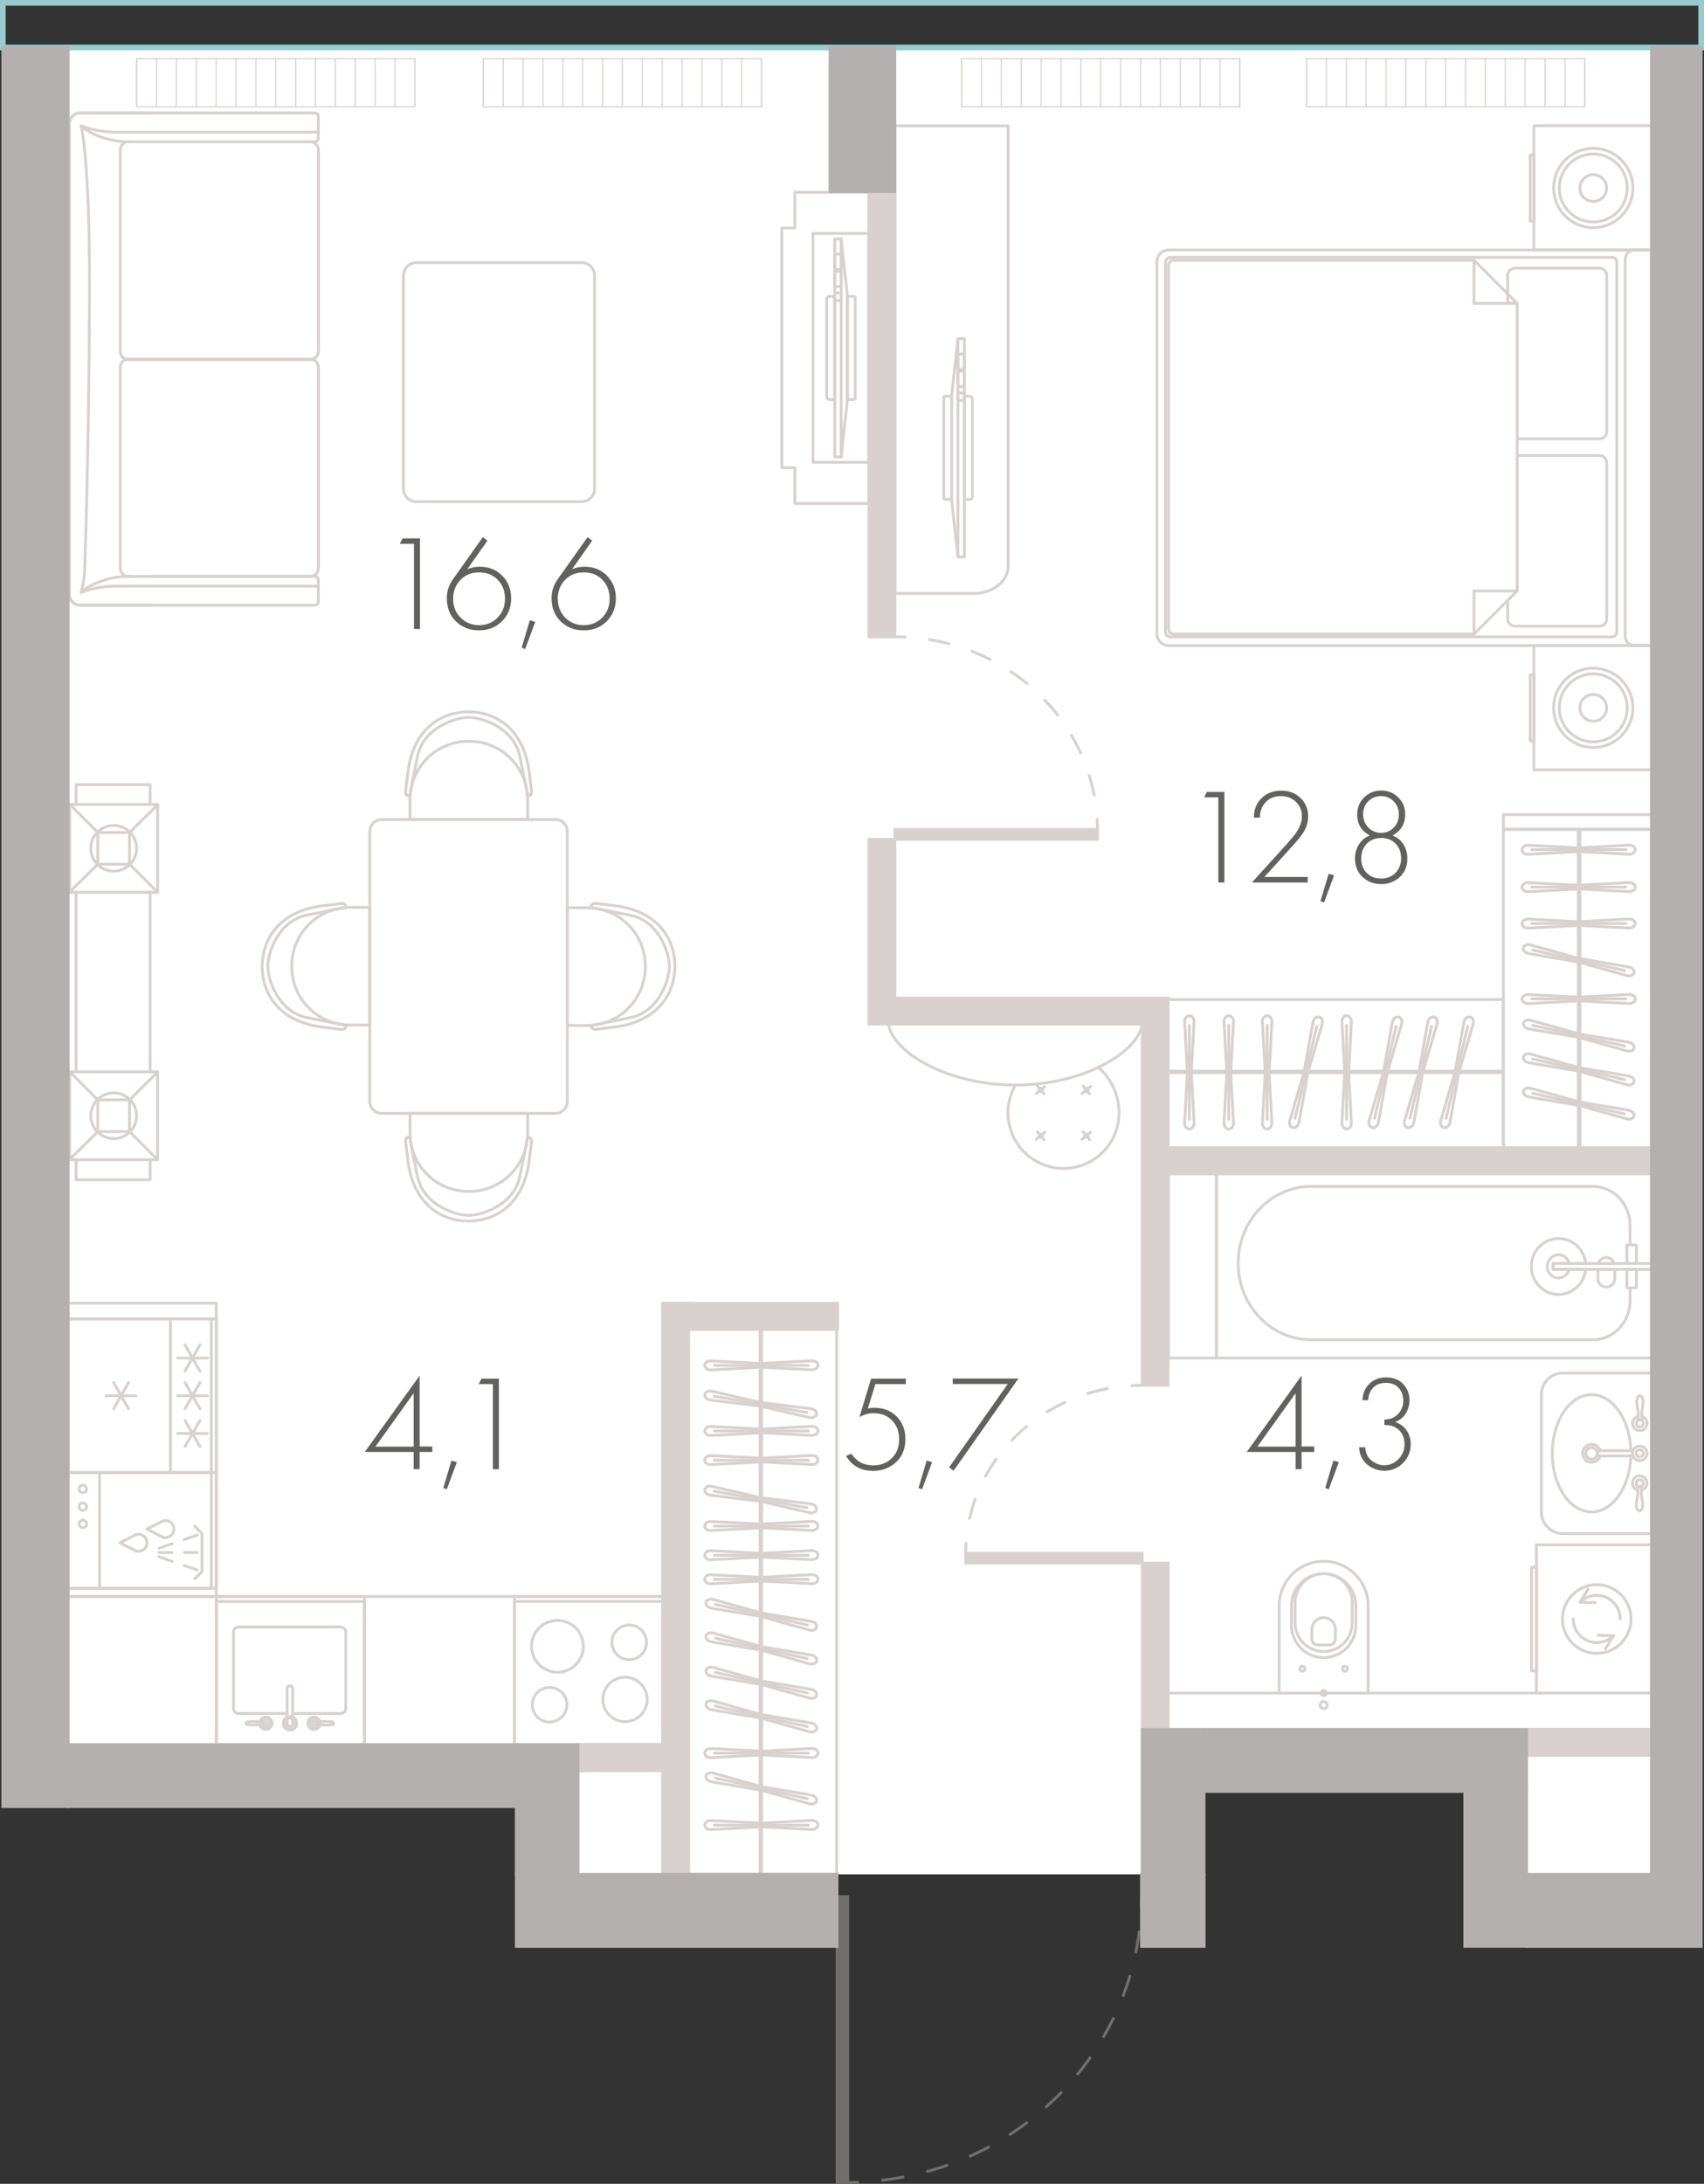 <?xml version="1.0" encoding="utf-8"?>
<!-- Generator: Adobe Illustrator 26.0.3, SVG Export Plug-In . SVG Version: 6.00 Build 0)  -->
<svg version="1.1" xmlns="http://www.w3.org/2000/svg" xmlns:xlink="http://www.w3.org/1999/xlink" x="0px" y="0px"
	 viewBox="0 0 150.49 192.79" enable-background="new 0 0 150.49 192.79" xml:space="preserve">
<rect x="0" y="0" width="150.49" height="192.79" fill="#333333" stroke="none"/>
<g id="fon">
</g>
<g id="flats">
	<polygon id="fl_2" fill="#FFFFFF" points="100.87,165.47 100.87,152.68 134.83,152.68 134.83,165.47 145.85,165.47 145.85,4.19 
		6.02,4.19 6.02,154.02 51.06,154.02 51.06,165.47 	"/>
</g>
<g id="elevator">
</g>
<g id="R">
	<g>
		<line fill="none" stroke="#D8D1CF" stroke-width="0.1" stroke-miterlimit="10" x1="109.5" y1="5.18" x2="109.5" y2="9.43"/>
		<line fill="none" stroke="#D8D1CF" stroke-width="0.1" stroke-miterlimit="10" x1="107.74" y1="5.18" x2="107.74" y2="9.43"/>
		<line fill="none" stroke="#D8D1CF" stroke-width="0.1" stroke-miterlimit="10" x1="105.99" y1="5.18" x2="105.99" y2="9.43"/>
		<line fill="none" stroke="#D8D1CF" stroke-width="0.1" stroke-miterlimit="10" x1="104.23" y1="5.18" x2="104.23" y2="9.43"/>
		<line fill="none" stroke="#D8D1CF" stroke-width="0.1" stroke-miterlimit="10" x1="102.48" y1="5.18" x2="102.48" y2="9.43"/>
		<line fill="none" stroke="#D8D1CF" stroke-width="0.1" stroke-miterlimit="10" x1="100.72" y1="5.18" x2="100.72" y2="9.43"/>
		<line fill="none" stroke="#D8D1CF" stroke-width="0.1" stroke-miterlimit="10" x1="98.97" y1="5.18" x2="98.97" y2="9.43"/>
		<line fill="none" stroke="#D8D1CF" stroke-width="0.1" stroke-miterlimit="10" x1="97.21" y1="5.18" x2="97.21" y2="9.43"/>
		<line fill="none" stroke="#D8D1CF" stroke-width="0.1" stroke-miterlimit="10" x1="95.46" y1="5.18" x2="95.46" y2="9.43"/>
		<line fill="none" stroke="#D8D1CF" stroke-width="0.1" stroke-miterlimit="10" x1="93.7" y1="5.18" x2="93.7" y2="9.43"/>
		<line fill="none" stroke="#D8D1CF" stroke-width="0.1" stroke-miterlimit="10" x1="91.95" y1="5.18" x2="91.95" y2="9.43"/>
		<line fill="none" stroke="#D8D1CF" stroke-width="0.1" stroke-miterlimit="10" x1="90.19" y1="5.18" x2="90.19" y2="9.43"/>
		<line fill="none" stroke="#D8D1CF" stroke-width="0.1" stroke-miterlimit="10" x1="88.44" y1="5.18" x2="88.44" y2="9.43"/>
		<line fill="none" stroke="#D8D1CF" stroke-width="0.1" stroke-miterlimit="10" x1="86.68" y1="5.18" x2="86.68" y2="9.43"/>
		<line fill="none" stroke="#D8D1CF" stroke-width="0.1" stroke-miterlimit="10" x1="84.92" y1="5.18" x2="84.92" y2="9.43"/>
		
			<rect x="84.92" y="5.18" transform="matrix(-1 -1.224647e-16 1.224647e-16 -1 194.422 14.604)" fill="none" stroke="#D8D1CF" stroke-width="0.1" stroke-miterlimit="10" width="24.57" height="4.25"/>
	</g>
	<g>
		<line fill="none" stroke="#D8D1CF" stroke-width="0.1" stroke-miterlimit="10" x1="139.96" y1="5.18" x2="139.96" y2="9.43"/>
		<line fill="none" stroke="#D8D1CF" stroke-width="0.1" stroke-miterlimit="10" x1="138.21" y1="5.18" x2="138.21" y2="9.43"/>
		<line fill="none" stroke="#D8D1CF" stroke-width="0.1" stroke-miterlimit="10" x1="136.45" y1="5.18" x2="136.45" y2="9.43"/>
		<line fill="none" stroke="#D8D1CF" stroke-width="0.1" stroke-miterlimit="10" x1="134.69" y1="5.18" x2="134.69" y2="9.43"/>
		<line fill="none" stroke="#D8D1CF" stroke-width="0.1" stroke-miterlimit="10" x1="132.94" y1="5.18" x2="132.94" y2="9.43"/>
		<line fill="none" stroke="#D8D1CF" stroke-width="0.1" stroke-miterlimit="10" x1="131.18" y1="5.18" x2="131.18" y2="9.43"/>
		<line fill="none" stroke="#D8D1CF" stroke-width="0.1" stroke-miterlimit="10" x1="129.43" y1="5.18" x2="129.43" y2="9.43"/>
		<line fill="none" stroke="#D8D1CF" stroke-width="0.1" stroke-miterlimit="10" x1="127.67" y1="5.18" x2="127.67" y2="9.43"/>
		<line fill="none" stroke="#D8D1CF" stroke-width="0.1" stroke-miterlimit="10" x1="125.92" y1="5.18" x2="125.92" y2="9.43"/>
		<line fill="none" stroke="#D8D1CF" stroke-width="0.1" stroke-miterlimit="10" x1="124.16" y1="5.18" x2="124.16" y2="9.43"/>
		<line fill="none" stroke="#D8D1CF" stroke-width="0.1" stroke-miterlimit="10" x1="122.41" y1="5.18" x2="122.41" y2="9.43"/>
		<line fill="none" stroke="#D8D1CF" stroke-width="0.1" stroke-miterlimit="10" x1="120.65" y1="5.18" x2="120.65" y2="9.43"/>
		<line fill="none" stroke="#D8D1CF" stroke-width="0.1" stroke-miterlimit="10" x1="118.9" y1="5.18" x2="118.9" y2="9.43"/>
		<line fill="none" stroke="#D8D1CF" stroke-width="0.1" stroke-miterlimit="10" x1="117.14" y1="5.18" x2="117.14" y2="9.43"/>
		<line fill="none" stroke="#D8D1CF" stroke-width="0.1" stroke-miterlimit="10" x1="115.39" y1="5.18" x2="115.39" y2="9.43"/>
		
			<rect x="115.39" y="5.18" transform="matrix(-1 -1.224647e-16 1.224647e-16 -1 255.348 14.604)" fill="none" stroke="#D8D1CF" stroke-width="0.1" stroke-miterlimit="10" width="24.57" height="4.25"/>
	</g>
	<g>
		<line fill="none" stroke="#D8D1CF" stroke-width="0.1" stroke-miterlimit="10" x1="36.64" y1="5.18" x2="36.64" y2="9.43"/>
		<line fill="none" stroke="#D8D1CF" stroke-width="0.1" stroke-miterlimit="10" x1="34.88" y1="5.18" x2="34.88" y2="9.43"/>
		<line fill="none" stroke="#D8D1CF" stroke-width="0.1" stroke-miterlimit="10" x1="33.13" y1="5.18" x2="33.13" y2="9.43"/>
		<line fill="none" stroke="#D8D1CF" stroke-width="0.1" stroke-miterlimit="10" x1="31.37" y1="5.18" x2="31.37" y2="9.43"/>
		<line fill="none" stroke="#D8D1CF" stroke-width="0.1" stroke-miterlimit="10" x1="29.62" y1="5.18" x2="29.62" y2="9.43"/>
		<line fill="none" stroke="#D8D1CF" stroke-width="0.1" stroke-miterlimit="10" x1="27.86" y1="5.18" x2="27.86" y2="9.43"/>
		<line fill="none" stroke="#D8D1CF" stroke-width="0.1" stroke-miterlimit="10" x1="26.11" y1="5.18" x2="26.11" y2="9.43"/>
		<line fill="none" stroke="#D8D1CF" stroke-width="0.1" stroke-miterlimit="10" x1="24.35" y1="5.18" x2="24.35" y2="9.43"/>
		<line fill="none" stroke="#D8D1CF" stroke-width="0.1" stroke-miterlimit="10" x1="22.6" y1="5.18" x2="22.6" y2="9.43"/>
		<line fill="none" stroke="#D8D1CF" stroke-width="0.1" stroke-miterlimit="10" x1="20.84" y1="5.18" x2="20.84" y2="9.43"/>
		<line fill="none" stroke="#D8D1CF" stroke-width="0.1" stroke-miterlimit="10" x1="19.09" y1="5.18" x2="19.09" y2="9.43"/>
		<line fill="none" stroke="#D8D1CF" stroke-width="0.1" stroke-miterlimit="10" x1="17.33" y1="5.18" x2="17.33" y2="9.43"/>
		<line fill="none" stroke="#D8D1CF" stroke-width="0.1" stroke-miterlimit="10" x1="15.58" y1="5.18" x2="15.58" y2="9.43"/>
		<line fill="none" stroke="#D8D1CF" stroke-width="0.1" stroke-miterlimit="10" x1="13.82" y1="5.18" x2="13.82" y2="9.43"/>
		<line fill="none" stroke="#D8D1CF" stroke-width="0.1" stroke-miterlimit="10" x1="12.07" y1="5.18" x2="12.07" y2="9.43"/>
		
			<rect x="12.07" y="5.18" transform="matrix(-1 -1.224647e-16 1.224647e-16 -1 48.707 14.604)" fill="none" stroke="#D8D1CF" stroke-width="0.1" stroke-miterlimit="10" width="24.57" height="4.25"/>
	</g>
	<g>
		<line fill="none" stroke="#D8D1CF" stroke-width="0.1" stroke-miterlimit="10" x1="67.26" y1="5.18" x2="67.26" y2="9.43"/>
		<line fill="none" stroke="#D8D1CF" stroke-width="0.1" stroke-miterlimit="10" x1="65.5" y1="5.18" x2="65.5" y2="9.43"/>
		<line fill="none" stroke="#D8D1CF" stroke-width="0.1" stroke-miterlimit="10" x1="63.75" y1="5.18" x2="63.75" y2="9.43"/>
		<line fill="none" stroke="#D8D1CF" stroke-width="0.1" stroke-miterlimit="10" x1="61.99" y1="5.18" x2="61.99" y2="9.43"/>
		<line fill="none" stroke="#D8D1CF" stroke-width="0.1" stroke-miterlimit="10" x1="60.24" y1="5.18" x2="60.24" y2="9.43"/>
		<line fill="none" stroke="#D8D1CF" stroke-width="0.1" stroke-miterlimit="10" x1="58.48" y1="5.18" x2="58.48" y2="9.43"/>
		<line fill="none" stroke="#D8D1CF" stroke-width="0.1" stroke-miterlimit="10" x1="56.73" y1="5.18" x2="56.73" y2="9.43"/>
		<line fill="none" stroke="#D8D1CF" stroke-width="0.1" stroke-miterlimit="10" x1="54.97" y1="5.18" x2="54.97" y2="9.43"/>
		<line fill="none" stroke="#D8D1CF" stroke-width="0.1" stroke-miterlimit="10" x1="53.22" y1="5.18" x2="53.22" y2="9.43"/>
		<line fill="none" stroke="#D8D1CF" stroke-width="0.1" stroke-miterlimit="10" x1="51.46" y1="5.18" x2="51.46" y2="9.43"/>
		<line fill="none" stroke="#D8D1CF" stroke-width="0.1" stroke-miterlimit="10" x1="49.71" y1="5.18" x2="49.71" y2="9.43"/>
		<line fill="none" stroke="#D8D1CF" stroke-width="0.1" stroke-miterlimit="10" x1="47.95" y1="5.18" x2="47.95" y2="9.43"/>
		<line fill="none" stroke="#D8D1CF" stroke-width="0.1" stroke-miterlimit="10" x1="46.19" y1="5.18" x2="46.19" y2="9.43"/>
		<line fill="none" stroke="#D8D1CF" stroke-width="0.1" stroke-miterlimit="10" x1="44.44" y1="5.18" x2="44.44" y2="9.43"/>
		<line fill="none" stroke="#D8D1CF" stroke-width="0.1" stroke-miterlimit="10" x1="42.68" y1="5.18" x2="42.68" y2="9.43"/>
		
			<rect x="42.68" y="5.18" transform="matrix(-1 -1.224647e-16 1.224647e-16 -1 109.942 14.604)" fill="none" stroke="#D8D1CF" stroke-width="0.1" stroke-miterlimit="10" width="24.57" height="4.25"/>
	</g>
</g>
<g id="mebel">
	<g>
		
			<rect x="5.77" y="116.68" transform="matrix(3.134986e-10 -1 1 3.134986e-10 -110.654 135.782)" fill="none" stroke="#D8D1CF" stroke-width="0.25" stroke-linecap="round" stroke-linejoin="round" stroke-miterlimit="10" width="13.59" height="13.08"/>
		
			<rect x="5.55" y="116.89" transform="matrix(3.134986e-10 -1 1 3.134986e-10 -110.872 135.564)" fill="none" stroke="#D8D1CF" stroke-width="0.25" stroke-linecap="round" stroke-linejoin="round" stroke-miterlimit="10" width="13.59" height="12.65"/>
		<g>
			
				<line fill="none" stroke="#D8D1CF" stroke-width="0.25" stroke-linecap="round" stroke-linejoin="round" stroke-miterlimit="10" x1="9.38" y1="123.22" x2="12" y2="123.22"/>
			
				<line fill="none" stroke="#D8D1CF" stroke-width="0.25" stroke-linecap="round" stroke-linejoin="round" stroke-miterlimit="10" x1="10.04" y1="122.06" x2="11.35" y2="124.37"/>
			
				<line fill="none" stroke="#D8D1CF" stroke-width="0.25" stroke-linecap="round" stroke-linejoin="round" stroke-miterlimit="10" x1="11.35" y1="122.06" x2="10.04" y2="124.37"/>
		</g>
		<g>
			<g>
				
					<line fill="none" stroke="#D8D1CF" stroke-width="0.25" stroke-linecap="round" stroke-linejoin="round" stroke-miterlimit="10" x1="15.69" y1="119.89" x2="18.31" y2="119.89"/>
				
					<line fill="none" stroke="#D8D1CF" stroke-width="0.25" stroke-linecap="round" stroke-linejoin="round" stroke-miterlimit="10" x1="16.34" y1="118.73" x2="17.66" y2="121.04"/>
				
					<line fill="none" stroke="#D8D1CF" stroke-width="0.25" stroke-linecap="round" stroke-linejoin="round" stroke-miterlimit="10" x1="17.66" y1="118.73" x2="16.34" y2="121.04"/>
			</g>
			<g>
				
					<line fill="none" stroke="#D8D1CF" stroke-width="0.25" stroke-linecap="round" stroke-linejoin="round" stroke-miterlimit="10" x1="15.69" y1="123.22" x2="18.31" y2="123.22"/>
				
					<line fill="none" stroke="#D8D1CF" stroke-width="0.25" stroke-linecap="round" stroke-linejoin="round" stroke-miterlimit="10" x1="16.34" y1="122.06" x2="17.66" y2="124.37"/>
				
					<line fill="none" stroke="#D8D1CF" stroke-width="0.25" stroke-linecap="round" stroke-linejoin="round" stroke-miterlimit="10" x1="17.66" y1="122.06" x2="16.34" y2="124.37"/>
			</g>
			<g>
				
					<line fill="none" stroke="#D8D1CF" stroke-width="0.25" stroke-linecap="round" stroke-linejoin="round" stroke-miterlimit="10" x1="15.69" y1="126.55" x2="18.31" y2="126.55"/>
				
					<line fill="none" stroke="#D8D1CF" stroke-width="0.25" stroke-linecap="round" stroke-linejoin="round" stroke-miterlimit="10" x1="16.34" y1="125.4" x2="17.66" y2="127.71"/>
				
					<line fill="none" stroke="#D8D1CF" stroke-width="0.25" stroke-linecap="round" stroke-linejoin="round" stroke-miterlimit="10" x1="17.66" y1="125.4" x2="16.34" y2="127.71"/>
			</g>
		</g>
		
			<rect x="3.74" y="118.7" transform="matrix(3.134986e-10 -1 1 3.134986e-10 -112.679 133.757)" fill="none" stroke="#D8D1CF" stroke-width="0.25" stroke-linecap="round" stroke-linejoin="round" stroke-miterlimit="10" width="13.59" height="9.03"/>
	</g>
	<g>
		
			<path fill="none" stroke="#D8D1CF" stroke-width="0.25" stroke-linecap="round" stroke-linejoin="round" stroke-miterlimit="10" d="
			M13.51,50.88l14.28,0c0.18,0,0.32,0.14,0.32,0.32l0,1.91c0,0.18-0.14,0.32-0.32,0.32l-14.28,0h-0.95l-5.48,0
			c-0.52,0-0.95-0.42-0.95-0.95l0-41.56c0-0.52,0.42-0.95,0.95-0.95l6.44,0"/>
		
			<path fill="none" stroke="#D8D1CF" stroke-width="0.25" stroke-linecap="round" stroke-linejoin="round" stroke-miterlimit="10" d="
			M13.51,12.52l14.28,0c0.18,0,0.32-0.14,0.32-0.32l0-1.91c0-0.18-0.14-0.32-0.32-0.32l-14.28,0l-0.95,0l-5.48,0
			c-0.52,0-0.95,0.42-0.95,0.95l0,41.56c0,0.52,0.42,0.95,0.95,0.95l6.44,0"/>
		
			<path fill="none" stroke="#D8D1CF" stroke-width="0.25" stroke-linecap="round" stroke-linejoin="round" stroke-miterlimit="10" d="
			M7.19,52.21c1.23-0.86,2.69-1.33,4.19-1.33c0.12,0,0.25,0,0.37,0.01"/>
		
			<path fill="none" stroke="#D8D1CF" stroke-width="0.25" stroke-linecap="round" stroke-linejoin="round" stroke-miterlimit="10" d="
			M11.75,12.51c-0.12,0.01-0.25,0.01-0.37,0.01c-1.5,0-2.96-0.46-4.19-1.33"/>
		
			<path fill="none" stroke="#D8D1CF" stroke-width="0.25" stroke-linecap="round" stroke-linejoin="round" stroke-miterlimit="10" d="
			M27.39,31.7l-16.04,0c-0.4,0-0.73,0.32-0.73,0.73l0,17.73c0,0.4,0.32,0.73,0.73,0.73l16.04,0c0.4,0,0.73-0.32,0.73-0.73l0-17.73
			C28.12,32.03,27.79,31.7,27.39,31.7z"/>
		
			<path fill="none" stroke="#D8D1CF" stroke-width="0.25" stroke-linecap="round" stroke-linejoin="round" stroke-miterlimit="10" d="
			M27.39,12.51l-16.04,0c-0.4,0-0.73,0.33-0.73,0.73l0,17.78c0,0.4,0.33,0.73,0.73,0.73l16.04,0c0.4,0,0.73-0.33,0.73-0.73l0-17.78
			C28.12,12.84,27.79,12.51,27.39,12.51z"/>
		
			<path fill="none" stroke="#D8D1CF" stroke-width="0.25" stroke-linecap="round" stroke-linejoin="round" stroke-miterlimit="10" d="
			M28.12,11.67l-12.24,0l-5.77,0l0,0c-1.01-0.02-2.01-0.21-2.95-0.57c0.22,0.74,0.74,4.85,0.74,13.37c0,8.52-0.14,17.04-0.41,25.55
			c0,0,0,0,0,0c0,0.77-0.11,1.54-0.33,2.29c0.94-0.36,1.94-0.55,2.95-0.57l5.77,0l12.23,0"/>
	</g>
	<g>
		
			<path fill="none" stroke="#D8D1CF" stroke-width="0.25" stroke-linecap="round" stroke-linejoin="round" stroke-miterlimit="10" d="
			M36.78,23.19h14.58c0.64,0,1.15,0.52,1.15,1.15v18.8c0,0.64-0.52,1.15-1.15,1.15H36.78c-0.64,0-1.15-0.52-1.15-1.15v-18.8
			C35.63,23.71,36.14,23.19,36.78,23.19z"/>
	</g>
	<g>
		
			<path fill="none" stroke="#D8D1CF" stroke-width="0.25" stroke-linecap="round" stroke-linejoin="round" stroke-miterlimit="10" d="
			M36.24,70.2c-0.13,0.05-0.28,0.03-0.39-0.05"/>
		
			<path fill="none" stroke="#D8D1CF" stroke-width="0.25" stroke-linecap="round" stroke-linejoin="round" stroke-miterlimit="10" d="
			M46.52,70.2c0.13,0.05,0.28,0.03,0.39-0.05"/>
		
			<path fill="none" stroke="#D8D1CF" stroke-width="0.25" stroke-linecap="round" stroke-linejoin="round" stroke-miterlimit="10" d="
			M50.1,73.4v23.84c0,0.58-0.47,1.05-1.05,1.05H33.71c-0.58,0-1.05-0.47-1.05-1.05V73.4c0-0.58,0.47-1.05,1.05-1.05h15.34
			C49.63,72.34,50.1,72.81,50.1,73.4z"/>
		<g>
			
				<path fill="none" stroke="#D8D1CF" stroke-width="0.25" stroke-linecap="round" stroke-linejoin="round" stroke-miterlimit="10" d="
				M46.59,70.27c0,0,0.14,0.01,0.26-0.13c0.12-0.14,0.1-0.27,0.1-0.27l-0.18-1.37c-0.3-3.46-2.32-5.61-5.39-5.66v0
				c-3.08,0.04-5.09,2.2-5.39,5.66l-0.18,1.37c0,0-0.02,0.13,0.1,0.27c0.12,0.14,0.26,0.13,0.26,0.13"/>
			
				<path fill="none" stroke="#D8D1CF" stroke-width="0.25" stroke-linecap="round" stroke-linejoin="round" stroke-miterlimit="10" d="
				M46.56,70.11c0,0-0.14-0.87-0.66-3.37c-0.53-2.5-3.36-3.41-4.51-3.41v0c-1.15,0-3.99,0.91-4.51,3.41
				c-0.53,2.5-0.66,3.37-0.66,3.37"/>
			
				<path fill="none" stroke="#D8D1CF" stroke-width="0.25" stroke-linecap="round" stroke-linejoin="round" stroke-miterlimit="10" d="
				M36.21,70.6v0.16c0,0,0,0,0,0v1.58h10.39v-0.5v-1.07V70.6c0-2.85-2.31-5.16-5.16-5.16h-0.07C38.52,65.44,36.21,67.75,36.21,70.6z
				"/>
		</g>
		<g>
			
				<path fill="none" stroke="#D8D1CF" stroke-width="0.25" stroke-linecap="round" stroke-linejoin="round" stroke-miterlimit="10" d="
				M30.58,80.11c0,0,0.01-0.14-0.13-0.26c-0.14-0.12-0.27-0.1-0.27-0.1l-1.37,0.18c-3.46,0.3-5.61,2.32-5.66,5.39h0
				c0.04,3.08,2.2,5.09,5.66,5.39l1.37,0.18c0,0,0.13,0.02,0.27-0.1c0.14-0.12,0.13-0.26,0.13-0.26"/>
			
				<path fill="none" stroke="#D8D1CF" stroke-width="0.25" stroke-linecap="round" stroke-linejoin="round" stroke-miterlimit="10" d="
				M30.43,80.14c0,0-0.87,0.14-3.37,0.66s-3.41,3.36-3.41,4.51h0c0,1.15,0.91,3.99,3.41,4.51c2.5,0.53,3.37,0.66,3.37,0.66"/>
			
				<path fill="none" stroke="#D8D1CF" stroke-width="0.25" stroke-linecap="round" stroke-linejoin="round" stroke-miterlimit="10" d="
				M30.92,90.49h0.16c0,0,0,0,0,0h1.58V80.1h-0.5h-1.07h-0.16c-2.85,0-5.16,2.31-5.16,5.16v0.07
				C25.76,88.18,28.07,90.49,30.92,90.49z"/>
		</g>
		<g>
			
				<path fill="none" stroke="#D8D1CF" stroke-width="0.25" stroke-linecap="round" stroke-linejoin="round" stroke-miterlimit="10" d="
				M52.18,90.52c0,0-0.01,0.14,0.13,0.26c0.14,0.12,0.27,0.1,0.27,0.1l1.37-0.18c3.46-0.3,5.61-2.32,5.66-5.39h0
				c-0.04-3.08-2.2-5.09-5.66-5.39l-1.37-0.18c0,0-0.13-0.02-0.27,0.1c-0.14,0.12-0.13,0.26-0.13,0.26"/>
			
				<path fill="none" stroke="#D8D1CF" stroke-width="0.25" stroke-linecap="round" stroke-linejoin="round" stroke-miterlimit="10" d="
				M52.34,90.49c0,0,0.87-0.14,3.37-0.66c2.5-0.53,3.41-3.36,3.41-4.51h0c0-1.15-0.91-3.99-3.41-4.51s-3.37-0.66-3.37-0.66"/>
			
				<path fill="none" stroke="#D8D1CF" stroke-width="0.25" stroke-linecap="round" stroke-linejoin="round" stroke-miterlimit="10" d="
				M51.85,80.14h-0.16c0,0,0,0,0,0H50.1v10.39h0.5h1.07h0.16c2.85,0,5.16-2.31,5.16-5.16V85.3C57.01,82.45,54.7,80.14,51.85,80.14z"
				/>
		</g>
		<g>
			
				<path fill="none" stroke="#D8D1CF" stroke-width="0.25" stroke-linecap="round" stroke-linejoin="round" stroke-miterlimit="10" d="
				M36.24,100.43c-0.13-0.05-0.28-0.03-0.39,0.05"/>
			
				<path fill="none" stroke="#D8D1CF" stroke-width="0.25" stroke-linecap="round" stroke-linejoin="round" stroke-miterlimit="10" d="
				M46.59,100.37c0,0,0.14-0.01,0.26,0.13c0.12,0.14,0.1,0.27,0.1,0.27l-0.18,1.37c-0.3,3.46-2.32,5.61-5.39,5.66v0
				c-3.08-0.04-5.09-2.2-5.39-5.66l-0.18-1.37c0,0-0.02-0.13,0.1-0.27c0.12-0.14,0.26-0.13,0.26-0.13"/>
			
				<path fill="none" stroke="#D8D1CF" stroke-width="0.25" stroke-linecap="round" stroke-linejoin="round" stroke-miterlimit="10" d="
				M46.56,100.52c0,0-0.14,0.87-0.66,3.37c-0.53,2.5-3.36,3.41-4.51,3.41v0c-1.15,0-3.99-0.91-4.51-3.41
				c-0.53-2.5-0.66-3.37-0.66-3.37"/>
			
				<path fill="none" stroke="#D8D1CF" stroke-width="0.25" stroke-linecap="round" stroke-linejoin="round" stroke-miterlimit="10" d="
				M36.21,100.03v-0.16c0,0,0,0,0,0v-1.58h10.39v0.5v1.07v0.16c0,2.85-2.31,5.16-5.16,5.16h-0.07
				C38.52,105.19,36.21,102.88,36.21,100.03z"/>
		</g>
	</g>
	<g>
		
			<rect x="6.02" y="140.94" fill="none" stroke="#D8D1CF" stroke-width="0.25" stroke-linecap="round" stroke-linejoin="round" stroke-miterlimit="10" width="52.5" height="13.08"/>
	</g>
	<g>
		
			<rect x="0.3" y="122.14" transform="matrix(1.430519e-06 -1 1 1.430519e-06 -116.117 141.245)" fill="none" stroke="#D8D1CF" stroke-width="0.25" stroke-linecap="round" stroke-linejoin="round" stroke-miterlimit="10" width="24.52" height="13.08"/>
	</g>
	
		<rect x="6.02" y="115.05" fill="none" stroke="#D8D1CF" stroke-width="0.25" stroke-linecap="round" stroke-linejoin="round" stroke-miterlimit="10" width="13.08" height="1.37"/>
	<g>
		<g>
			
				<rect x="19.11" y="140.94" fill="none" stroke="#D8D1CF" stroke-width="0.25" stroke-linecap="round" stroke-linejoin="round" stroke-miterlimit="10" width="13.08" height="13.08"/>
			
				<rect x="19.11" y="141.38" fill="none" stroke="#D8D1CF" stroke-width="0.25" stroke-linecap="round" stroke-linejoin="round" stroke-miterlimit="10" width="13.08" height="12.65"/>
		</g>
		<g>
			
				<path fill="none" stroke="#D8D1CF" stroke-width="0.25" stroke-linecap="round" stroke-linejoin="round" stroke-miterlimit="10" d="
				M27.89,152.19c0.3,0.06,0.61,0.1,0.93,0.1c0.19,0,0.39-0.01,0.58-0.04c0.04-0.03,0.06-0.07,0.06-0.12c0-0.05-0.02-0.09-0.06-0.12
				c-0.19-0.03-0.39-0.04-0.58-0.04c-0.31,0-0.62,0.03-0.93,0.1"/>
			
				<path fill="none" stroke="#D8D1CF" stroke-width="0.25" stroke-linecap="round" stroke-linejoin="round" stroke-miterlimit="10" d="
				M25.86,151.27h4.22c0.25,0,0.46-0.21,0.46-0.46v-6.72c0-0.25-0.21-0.46-0.46-0.46h-9c-0.25,0-0.46,0.21-0.46,0.46v6.72
				c0,0.25,0.21,0.46,0.46,0.46h4.29"/>
			
				<path fill="none" stroke="#D8D1CF" stroke-width="0.25" stroke-linecap="round" stroke-linejoin="round" stroke-miterlimit="10" d="
				M25.59,152.39h0.03c0.13,0,0.23-0.1,0.23-0.23v-3.1c0-0.13-0.1-0.23-0.23-0.23h-0.03c-0.13,0-0.23,0.1-0.23,0.23v3.1
				C25.36,152.28,25.47,152.39,25.59,152.39z"/>
			
				<circle fill="none" stroke="#D8D1CF" stroke-width="0.25" stroke-linecap="round" stroke-linejoin="round" stroke-miterlimit="10" cx="25.61" cy="152.13" r="0.6"/>
			
				<circle fill="none" stroke="#D8D1CF" stroke-width="0.25" stroke-linecap="round" stroke-linejoin="round" stroke-miterlimit="10" cx="25.61" cy="152.13" r="0.45"/>
			
				<circle fill="none" stroke="#D8D1CF" stroke-width="0.25" stroke-linecap="round" stroke-linejoin="round" stroke-miterlimit="10" cx="27.73" cy="152.13" r="0.55"/>
			
				<circle fill="none" stroke="#D8D1CF" stroke-width="0.25" stroke-linecap="round" stroke-linejoin="round" stroke-miterlimit="10" cx="27.73" cy="152.13" r="0.42"/>
			
				<circle fill="none" stroke="#D8D1CF" stroke-width="0.25" stroke-linecap="round" stroke-linejoin="round" stroke-miterlimit="10" cx="27.73" cy="152.13" r="0.17"/>
			
				<circle fill="none" stroke="#D8D1CF" stroke-width="0.25" stroke-linecap="round" stroke-linejoin="round" stroke-miterlimit="10" cx="23.48" cy="152.13" r="0.55"/>
			
				<circle fill="none" stroke="#D8D1CF" stroke-width="0.25" stroke-linecap="round" stroke-linejoin="round" stroke-miterlimit="10" cx="23.48" cy="152.13" r="0.42"/>
			
				<circle fill="none" stroke="#D8D1CF" stroke-width="0.25" stroke-linecap="round" stroke-linejoin="round" stroke-miterlimit="10" cx="23.48" cy="152.13" r="0.17"/>
			
				<path fill="none" stroke="#D8D1CF" stroke-width="0.25" stroke-linecap="round" stroke-linejoin="round" stroke-miterlimit="10" d="
				M21.74,152.13c0,0.13,0.25,0.14,0.25,0.14c0.14,0.01,0.37,0.02,0.59,0.01c0.21-0.01,0.63-0.06,0.73-0.09c0,0-0.01-0.03-0.01-0.06
				s0.01-0.05,0.01-0.05s-0.32-0.07-0.64-0.09S22.17,151.98,22,152C22,152,21.74,152,21.74,152.13z"/>
		</g>
	</g>
	<g>
		<g>
			
				<rect x="7.46" y="128.58" transform="matrix(2.302139e-10 1 -1 2.302139e-10 147.684 122.555)" fill="none" stroke="#D8D1CF" stroke-width="0.25" stroke-linecap="round" stroke-linejoin="round" stroke-miterlimit="10" width="10.21" height="13.08"/>
			
				<rect x="7.24" y="128.8" transform="matrix(2.302139e-10 1 -1 2.302139e-10 147.466 122.773)" fill="none" stroke="#D8D1CF" stroke-width="0.25" stroke-linecap="round" stroke-linejoin="round" stroke-miterlimit="10" width="10.21" height="12.65"/>
		</g>
		
			<path fill="none" stroke="#D8D1CF" stroke-width="0.25" stroke-linecap="round" stroke-linejoin="round" stroke-miterlimit="10" d="
			M7.32,131.78c0.18,0,0.33-0.14,0.33-0.33s-0.15-0.33-0.33-0.33s-0.33,0.15-0.33,0.33S7.14,131.78,7.32,131.78"/>
		
			<path fill="none" stroke="#D8D1CF" stroke-width="0.25" stroke-linecap="round" stroke-linejoin="round" stroke-miterlimit="10" d="
			M7.32,133.34c0.18,0,0.33-0.15,0.33-0.33c0-0.18-0.15-0.33-0.33-0.33s-0.33,0.15-0.33,0.33C6.99,133.2,7.14,133.34,7.32,133.34"/>
		
			<path fill="none" stroke="#D8D1CF" stroke-width="0.25" stroke-linecap="round" stroke-linejoin="round" stroke-miterlimit="10" d="
			M7.32,134.86c0.18,0,0.33-0.14,0.33-0.33c0-0.18-0.15-0.33-0.33-0.33s-0.33,0.14-0.33,0.33C6.99,134.72,7.14,134.86,7.32,134.86"
			/>
		
			<line fill="none" stroke="#D8D1CF" stroke-width="0.25" stroke-linecap="round" stroke-linejoin="round" stroke-miterlimit="10" x1="8.79" y1="130.02" x2="8.79" y2="140.22"/>
		<g>
			<g>
				
					<polyline fill="none" stroke="#D8D1CF" stroke-width="0.25" stroke-linecap="round" stroke-linejoin="round" stroke-miterlimit="10" points="
					17.2,134.73 17.84,135.38 17.84,138.74 17.2,139.38 				"/>
				
					<line fill="none" stroke="#D8D1CF" stroke-width="0.25" stroke-linecap="round" stroke-linejoin="round" stroke-miterlimit="10" x1="17.42" y1="137.06" x2="16.29" y2="137.06"/>
				
					<line fill="none" stroke="#D8D1CF" stroke-width="0.25" stroke-linecap="round" stroke-linejoin="round" stroke-miterlimit="10" x1="15.19" y1="137.06" x2="14.05" y2="137.06"/>
				
					<line fill="none" stroke="#D8D1CF" stroke-width="0.25" stroke-linecap="round" stroke-linejoin="round" stroke-miterlimit="10" x1="14.05" y1="136.68" x2="15.22" y2="136.28"/>
				
					<line fill="none" stroke="#D8D1CF" stroke-width="0.25" stroke-linecap="round" stroke-linejoin="round" stroke-miterlimit="10" x1="16.26" y1="135.92" x2="17.42" y2="135.52"/>
				
					<line fill="none" stroke="#D8D1CF" stroke-width="0.25" stroke-linecap="round" stroke-linejoin="round" stroke-miterlimit="10" x1="14.05" y1="137.44" x2="15.22" y2="137.84"/>
				
					<line fill="none" stroke="#D8D1CF" stroke-width="0.25" stroke-linecap="round" stroke-linejoin="round" stroke-miterlimit="10" x1="16.26" y1="138.2" x2="17.42" y2="138.6"/>
			</g>
			
				<path fill="none" stroke="#D8D1CF" stroke-width="0.25" stroke-linecap="round" stroke-linejoin="round" stroke-miterlimit="10" d="
				M14.39,135.71c0.07,0.02,0.14,0.03,0.22,0.03c0.41,0,0.75-0.33,0.75-0.75s-0.33-0.75-0.75-0.75c-0.08,0-0.15,0.01-0.22,0.03
				l-1.41,0.72L14.39,135.71z"/>
			
				<path fill="none" stroke="#D8D1CF" stroke-width="0.25" stroke-linecap="round" stroke-linejoin="round" stroke-miterlimit="10" d="
				M12.01,136.92c0.07,0.02,0.14,0.03,0.22,0.03c0.41,0,0.75-0.33,0.75-0.75s-0.33-0.75-0.75-0.75c-0.08,0-0.15,0.01-0.22,0.03
				l-1.41,0.72L12.01,136.92z"/>
		</g>
	</g>
	<g>
		<g>
			
				<rect x="45.44" y="140.94" transform="matrix(-1 -3.592892e-10 3.592892e-10 -1 103.957 294.966)" fill="none" stroke="#D8D1CF" stroke-width="0.25" stroke-linecap="round" stroke-linejoin="round" stroke-miterlimit="10" width="13.08" height="13.08"/>
			
				<rect x="45.44" y="141.38" transform="matrix(-1 -3.592892e-10 3.592892e-10 -1 103.957 295.402)" fill="none" stroke="#D8D1CF" stroke-width="0.25" stroke-linecap="round" stroke-linejoin="round" stroke-miterlimit="10" width="13.08" height="12.65"/>
		</g>
		
			<path fill="none" stroke="#D8D1CF" stroke-width="0.25" stroke-linecap="round" stroke-linejoin="round" stroke-miterlimit="10" d="
			M50.07,150.5c0-0.84-0.68-1.53-1.53-1.53c-0.84,0-1.53,0.68-1.53,1.53c0,0.84,0.68,1.53,1.53,1.53
			C49.38,152.02,50.07,151.34,50.07,150.5"/>
		
			<path fill="none" stroke="#D8D1CF" stroke-width="0.25" stroke-linecap="round" stroke-linejoin="round" stroke-miterlimit="10" d="
			M57.1,144.99c0-0.84-0.68-1.53-1.53-1.53c-0.84,0-1.53,0.68-1.53,1.53c0,0.84,0.68,1.53,1.53,1.53
			C56.42,146.51,57.1,145.83,57.1,144.99"/>
		
			<path fill="none" stroke="#D8D1CF" stroke-width="0.25" stroke-linecap="round" stroke-linejoin="round" stroke-miterlimit="10" d="
			M57.16,150.03c0-1.08-0.88-1.96-1.96-1.96c-1.08,0-1.96,0.88-1.96,1.96c0,1.08,0.88,1.96,1.96,1.96
			C56.28,151.99,57.16,151.11,57.16,150.03"/>
		
			<path fill="none" stroke="#D8D1CF" stroke-width="0.25" stroke-linecap="round" stroke-linejoin="round" stroke-miterlimit="10" d="
			M51.52,145.34c0-1.26-1.03-2.29-2.29-2.29c-1.26,0-2.29,1.02-2.29,2.29c0,1.26,1.03,2.29,2.29,2.29
			C50.49,147.63,51.52,146.61,51.52,145.34"/>
	</g>
	<g>
		<g>
			
				<rect x="6.16" y="71.01" transform="matrix(-1.836970e-16 1 -1 -1.836970e-16 84.929 64.855)" fill="none" stroke="#D8D1CF" stroke-width="0.25" stroke-linecap="round" stroke-linejoin="round" stroke-miterlimit="10" width="7.76" height="7.76"/>
			
				<circle fill="none" stroke="#D8D1CF" stroke-width="0.25" stroke-linecap="round" stroke-linejoin="round" stroke-miterlimit="10" cx="10.04" cy="74.89" r="2.02"/>
			
				<line fill="none" stroke="#D8D1CF" stroke-width="0.25" stroke-linecap="round" stroke-linejoin="round" stroke-miterlimit="10" x1="8.64" y1="73.49" x2="6.16" y2="71.01"/>
			
				<line fill="none" stroke="#D8D1CF" stroke-width="0.25" stroke-linecap="round" stroke-linejoin="round" stroke-miterlimit="10" x1="13.92" y1="78.77" x2="11.44" y2="76.29"/>
			
				<line fill="none" stroke="#D8D1CF" stroke-width="0.25" stroke-linecap="round" stroke-linejoin="round" stroke-miterlimit="10" x1="13.92" y1="71.05" x2="11.44" y2="73.49"/>
			
				<line fill="none" stroke="#D8D1CF" stroke-width="0.25" stroke-linecap="round" stroke-linejoin="round" stroke-miterlimit="10" x1="8.64" y1="76.29" x2="6.16" y2="78.74"/>
			
				<rect x="8.64" y="73.49" transform="matrix(-1.836970e-16 1 -1 -1.836970e-16 84.929 64.855)" fill="none" stroke="#D8D1CF" stroke-width="0.25" stroke-linecap="round" stroke-linejoin="round" stroke-miterlimit="10" width="2.8" height="2.8"/>
		</g>
		<g>
			
				<rect x="6.16" y="94.62" transform="matrix(-1.836970e-16 1 -1 -1.836970e-16 108.536 88.462)" fill="none" stroke="#D8D1CF" stroke-width="0.25" stroke-linecap="round" stroke-linejoin="round" stroke-miterlimit="10" width="7.76" height="7.76"/>
			
				<circle fill="none" stroke="#D8D1CF" stroke-width="0.25" stroke-linecap="round" stroke-linejoin="round" stroke-miterlimit="10" cx="10.04" cy="98.5" r="2.02"/>
			
				<line fill="none" stroke="#D8D1CF" stroke-width="0.25" stroke-linecap="round" stroke-linejoin="round" stroke-miterlimit="10" x1="8.64" y1="97.1" x2="6.16" y2="94.62"/>
			
				<line fill="none" stroke="#D8D1CF" stroke-width="0.25" stroke-linecap="round" stroke-linejoin="round" stroke-miterlimit="10" x1="13.92" y1="102.38" x2="11.44" y2="99.9"/>
			
				<line fill="none" stroke="#D8D1CF" stroke-width="0.25" stroke-linecap="round" stroke-linejoin="round" stroke-miterlimit="10" x1="13.92" y1="94.65" x2="11.44" y2="97.1"/>
			
				<line fill="none" stroke="#D8D1CF" stroke-width="0.25" stroke-linecap="round" stroke-linejoin="round" stroke-miterlimit="10" x1="8.64" y1="99.9" x2="6.16" y2="102.34"/>
			
				<rect x="8.64" y="97.1" transform="matrix(-1.836970e-16 1 -1 -1.836970e-16 108.536 88.462)" fill="none" stroke="#D8D1CF" stroke-width="0.25" stroke-linecap="round" stroke-linejoin="round" stroke-miterlimit="10" width="2.8" height="2.8"/>
		</g>
		
			<polyline fill="none" stroke="#D8D1CF" stroke-width="0.25" stroke-linecap="round" stroke-linejoin="round" stroke-miterlimit="10" points="
			13.26,102.38 13.26,104.15 6.72,104.15 6.72,102.38 		"/>
		
			<polyline fill="none" stroke="#D8D1CF" stroke-width="0.25" stroke-linecap="round" stroke-linejoin="round" stroke-miterlimit="10" points="
			6.72,71.01 6.72,69.27 13.26,69.27 13.26,71.01 		"/>
		
			<line fill="none" stroke="#D8D1CF" stroke-width="0.25" stroke-linecap="round" stroke-linejoin="round" stroke-miterlimit="10" x1="6.72" y1="94.62" x2="6.72" y2="78.77"/>
		
			<line fill="none" stroke="#D8D1CF" stroke-width="0.25" stroke-linecap="round" stroke-linejoin="round" stroke-miterlimit="10" x1="13.26" y1="94.62" x2="13.26" y2="78.77"/>
	</g>
	
		<polygon fill="none" stroke="#D8D1CF" stroke-width="0.25" stroke-linecap="round" stroke-linejoin="round" stroke-miterlimit="10" points="
		69.04,20.13 70.2,20.13 70.2,16.98 76.74,16.98 76.74,44.45 70.2,44.45 70.2,41.29 69.04,41.29 	"/>
	
		<rect x="71.8" y="20.62" transform="matrix(-1 -5.833384e-10 5.833384e-10 -1 148.536 61.43)" fill="none" stroke="#D8D1CF" stroke-width="0.25" stroke-linecap="round" stroke-linejoin="round" stroke-miterlimit="10" width="4.94" height="20.2"/>
	<g>
		
			<polygon fill="none" stroke="#D8D1CF" stroke-width="0.25" stroke-linecap="round" stroke-linejoin="round" stroke-miterlimit="10" points="
			74.84,26.16 74.29,21.09 73.72,21.09 73.72,40.34 74.29,40.34 74.84,35.27 		"/>
		
			<line fill="none" stroke="#D8D1CF" stroke-width="0.25" stroke-linecap="round" stroke-linejoin="round" stroke-miterlimit="10" x1="74.29" y1="21.09" x2="74.29" y2="40.34"/>
		
			<path fill="none" stroke="#D8D1CF" stroke-width="0.25" stroke-linecap="round" stroke-linejoin="round" stroke-miterlimit="10" d="
			M74.15,23.79h-0.29c-0.08,0-0.14-0.06-0.14-0.14v-1.08c0-0.08,0.06-0.14,0.14-0.14h0.29c0.08,0,0.14,0.06,0.14,0.14v1.08
			C74.29,23.73,74.23,23.79,74.15,23.79z"/>
		
			<path fill="none" stroke="#D8D1CF" stroke-width="0.25" stroke-linecap="round" stroke-linejoin="round" stroke-miterlimit="10" d="
			M74.15,25.3h-0.29c-0.08,0-0.14-0.06-0.14-0.14v-1.08c0-0.08,0.06-0.14,0.14-0.14h0.29c0.08,0,0.14,0.06,0.14,0.14v1.08
			C74.29,25.24,74.23,25.3,74.15,25.3z"/>
		
			<path fill="none" stroke="#D8D1CF" stroke-width="0.25" stroke-linecap="round" stroke-linejoin="round" stroke-miterlimit="10" d="
			M74.19,26.53h-0.38c-0.05,0-0.1-0.04-0.1-0.1v-0.47c0-0.05,0.04-0.1,0.1-0.1h0.38c0.05,0,0.1,0.04,0.1,0.1v0.47
			C74.29,26.49,74.24,26.53,74.19,26.53z"/>
		
			<path fill="none" stroke="#D8D1CF" stroke-width="0.25" stroke-linecap="round" stroke-linejoin="round" stroke-miterlimit="10" d="
			M73.72,35.27h-0.45c-0.14,0-0.26-0.12-0.26-0.26v-8.59c0-0.14,0.12-0.26,0.26-0.26h0.45V35.27z"/>
		
			<polygon fill="none" stroke="#D8D1CF" stroke-width="0.25" stroke-linecap="round" stroke-linejoin="round" stroke-miterlimit="10" points="
			74.84,26.16 75.37,26.16 75.53,26.22 75.53,35.21 75.37,35.27 74.84,35.27 		"/>
	</g>
	
		<path fill="none" stroke="#D8D1CF" stroke-width="0.25" stroke-linecap="round" stroke-linejoin="round" stroke-miterlimit="10" d="
		M78.47,90.41h22.41c-0.4,2.55-5.26,5.38-11.2,5.38S78.87,92.96,78.47,90.41z"/>
	<g>
		
			<path fill="none" stroke="#D8D1CF" stroke-width="0.25" stroke-linecap="round" stroke-linejoin="round" stroke-miterlimit="10" d="
			M96.99,94.23c1.12,0.9,1.84,2.46,1.84,4.01c0,2.71-2.19,4.91-4.9,4.91c-2.71,0-4.91-2.2-4.91-4.91"/>
		
			<path fill="none" stroke="#D8D1CF" stroke-width="0.25" stroke-linecap="round" stroke-linejoin="round" stroke-miterlimit="10" d="
			M89.02,98.24c0-0.89,0.24-1.73,0.66-2.45"/>
		
			<path fill="none" stroke="#D8D1CF" stroke-width="0.25" stroke-linecap="round" stroke-linejoin="round" stroke-miterlimit="10" d="
			M91.77,100.27c0-0.08,0.06-0.14,0.14-0.14s0.14,0.06,0.14,0.14s-0.06,0.14-0.14,0.14S91.77,100.34,91.77,100.27"/>
		
			<path fill="none" stroke="#D8D1CF" stroke-width="0.25" stroke-linecap="round" stroke-linejoin="round" stroke-miterlimit="10" d="
			M91.77,96.22c0-0.08,0.06-0.14,0.14-0.14s0.14,0.06,0.14,0.14s-0.06,0.14-0.14,0.14S91.77,96.3,91.77,96.22"/>
		
			<path fill="none" stroke="#D8D1CF" stroke-width="0.25" stroke-linecap="round" stroke-linejoin="round" stroke-miterlimit="10" d="
			M95.81,96.22c0-0.08,0.06-0.14,0.14-0.14s0.14,0.06,0.14,0.14s-0.06,0.14-0.14,0.14S95.81,96.3,95.81,96.22"/>
		
			<path fill="none" stroke="#D8D1CF" stroke-width="0.25" stroke-linecap="round" stroke-linejoin="round" stroke-miterlimit="10" d="
			M95.81,100.26c0-0.08,0.06-0.14,0.14-0.14s0.14,0.06,0.14,0.14s-0.06,0.14-0.14,0.14S95.81,100.34,95.81,100.26"/>
		
			<line fill="none" stroke="#D8D1CF" stroke-width="0.25" stroke-linecap="round" stroke-linejoin="round" stroke-miterlimit="10" x1="92.01" y1="100.18" x2="92.27" y2="99.97"/>
		
			<line fill="none" stroke="#D8D1CF" stroke-width="0.25" stroke-linecap="round" stroke-linejoin="round" stroke-miterlimit="10" x1="91.8" y1="100.35" x2="91.52" y2="100.58"/>
		
			<line fill="none" stroke="#D8D1CF" stroke-width="0.25" stroke-linecap="round" stroke-linejoin="round" stroke-miterlimit="10" x1="91.82" y1="100.16" x2="91.61" y2="99.91"/>
		
			<line fill="none" stroke="#D8D1CF" stroke-width="0.25" stroke-linecap="round" stroke-linejoin="round" stroke-miterlimit="10" x1="91.99" y1="100.37" x2="92.19" y2="100.62"/>
		
			<line fill="none" stroke="#D8D1CF" stroke-width="0.25" stroke-linecap="round" stroke-linejoin="round" stroke-miterlimit="10" x1="92.01" y1="96.14" x2="92.27" y2="95.93"/>
		
			<line fill="none" stroke="#D8D1CF" stroke-width="0.25" stroke-linecap="round" stroke-linejoin="round" stroke-miterlimit="10" x1="91.8" y1="96.31" x2="91.52" y2="96.54"/>
		
			<line fill="none" stroke="#D8D1CF" stroke-width="0.25" stroke-linecap="round" stroke-linejoin="round" stroke-miterlimit="10" x1="91.82" y1="96.12" x2="91.61" y2="95.87"/>
		
			<line fill="none" stroke="#D8D1CF" stroke-width="0.25" stroke-linecap="round" stroke-linejoin="round" stroke-miterlimit="10" x1="91.99" y1="96.33" x2="92.19" y2="96.57"/>
		
			<line fill="none" stroke="#D8D1CF" stroke-width="0.25" stroke-linecap="round" stroke-linejoin="round" stroke-miterlimit="10" x1="96.06" y1="96.13" x2="96.32" y2="95.92"/>
		
			<line fill="none" stroke="#D8D1CF" stroke-width="0.25" stroke-linecap="round" stroke-linejoin="round" stroke-miterlimit="10" x1="95.84" y1="96.31" x2="95.56" y2="96.54"/>
		
			<line fill="none" stroke="#D8D1CF" stroke-width="0.25" stroke-linecap="round" stroke-linejoin="round" stroke-miterlimit="10" x1="95.86" y1="96.11" x2="95.66" y2="95.87"/>
		
			<line fill="none" stroke="#D8D1CF" stroke-width="0.25" stroke-linecap="round" stroke-linejoin="round" stroke-miterlimit="10" x1="96.04" y1="96.33" x2="96.23" y2="96.57"/>
		
			<line fill="none" stroke="#D8D1CF" stroke-width="0.25" stroke-linecap="round" stroke-linejoin="round" stroke-miterlimit="10" x1="96.05" y1="100.18" x2="96.31" y2="99.96"/>
		
			<line fill="none" stroke="#D8D1CF" stroke-width="0.25" stroke-linecap="round" stroke-linejoin="round" stroke-miterlimit="10" x1="95.84" y1="100.35" x2="95.56" y2="100.58"/>
		
			<line fill="none" stroke="#D8D1CF" stroke-width="0.25" stroke-linecap="round" stroke-linejoin="round" stroke-miterlimit="10" x1="95.86" y1="100.16" x2="95.66" y2="99.91"/>
		
			<line fill="none" stroke="#D8D1CF" stroke-width="0.25" stroke-linecap="round" stroke-linejoin="round" stroke-miterlimit="10" x1="96.03" y1="100.37" x2="96.23" y2="100.61"/>
	</g>
	<g>
		
			<path fill="none" stroke="#D8D1CF" stroke-width="0.25" stroke-linecap="round" stroke-linejoin="round" stroke-miterlimit="10" d="
			M145.85,56.99h-42.64c-0.57,0-1.04-0.47-1.04-1.04V23.11c0-0.57,0.47-1.04,1.04-1.04h42.64V56.99z"/>
		
			<path fill="none" stroke="#D8D1CF" stroke-width="0.25" stroke-linecap="round" stroke-linejoin="round" stroke-miterlimit="10" d="
			M142.34,22.72h-38.96c-0.25,0-0.45,0.2-0.45,0.45v32.61c0,0.25,0.2,0.45,0.45,0.45h38.96c0.25,0,0.45-0.2,0.45-0.45V23.17
			C142.79,22.92,142.59,22.72,142.34,22.72z"/>
		
			<path fill="none" stroke="#D8D1CF" stroke-width="0.25" stroke-linecap="round" stroke-linejoin="round" stroke-miterlimit="10" d="
			M130.18,55.98h-26.54c-0.24,0-0.44-0.2-0.44-0.44V23.41c0-0.24,0.2-0.44,0.44-0.44h26.54l3.81,3.81v25.39L130.18,55.98z"/>
		<g>
			
				<rect x="135.47" y="56.99" fill="none" stroke="#D8D1CF" stroke-width="0.25" stroke-linecap="round" stroke-linejoin="round" stroke-miterlimit="10" width="10.38" height="10.97"/>
			
				<rect x="135.14" y="59.58" fill="none" stroke="#D8D1CF" stroke-width="0.25" stroke-linecap="round" stroke-linejoin="round" stroke-miterlimit="10" width="0.33" height="5.82"/>
			
				<path fill="none" stroke="#D8D1CF" stroke-width="0.25" stroke-linecap="round" stroke-linejoin="round" stroke-miterlimit="10" d="
				M144.21,62.49c0,1.94-1.57,3.5-3.5,3.5c-1.93,0-3.5-1.57-3.5-3.5c0-1.94,1.57-3.5,3.5-3.5
				C142.65,58.99,144.21,60.56,144.21,62.49"/>
			
				<path fill="none" stroke="#D8D1CF" stroke-width="0.25" stroke-linecap="round" stroke-linejoin="round" stroke-miterlimit="10" d="
				M143.71,62.49c0,1.66-1.34,3-3,3c-1.65,0-3-1.34-3-3c0-1.66,1.34-3,3-3C142.37,59.5,143.71,60.84,143.71,62.49"/>
			
				<path fill="none" stroke="#D8D1CF" stroke-width="0.25" stroke-linecap="round" stroke-linejoin="round" stroke-miterlimit="10" d="
				M141.89,62.49c0,0.65-0.53,1.18-1.18,1.18c-0.65,0-1.18-0.53-1.18-1.18c0-0.65,0.53-1.18,1.18-1.18
				C141.36,61.31,141.89,61.84,141.89,62.49"/>
		</g>
		<g>
			
				<rect x="135.47" y="11.1" fill="none" stroke="#D8D1CF" stroke-width="0.25" stroke-linecap="round" stroke-linejoin="round" stroke-miterlimit="10" width="10.38" height="10.97"/>
			
				<rect x="135.14" y="13.69" fill="none" stroke="#D8D1CF" stroke-width="0.25" stroke-linecap="round" stroke-linejoin="round" stroke-miterlimit="10" width="0.33" height="5.82"/>
			
				<path fill="none" stroke="#D8D1CF" stroke-width="0.25" stroke-linecap="round" stroke-linejoin="round" stroke-miterlimit="10" d="
				M144.21,16.6c0,1.94-1.57,3.5-3.5,3.5c-1.93,0-3.5-1.57-3.5-3.5c0-1.94,1.57-3.5,3.5-3.5C142.65,13.09,144.21,14.66,144.21,16.6"
				/>
			
				<path fill="none" stroke="#D8D1CF" stroke-width="0.25" stroke-linecap="round" stroke-linejoin="round" stroke-miterlimit="10" d="
				M143.71,16.6c0,1.66-1.34,3-3,3c-1.65,0-3-1.34-3-3c0-1.66,1.34-3,3-3C142.37,13.6,143.71,14.94,143.71,16.6"/>
			
				<path fill="none" stroke="#D8D1CF" stroke-width="0.25" stroke-linecap="round" stroke-linejoin="round" stroke-miterlimit="10" d="
				M141.89,16.6c0,0.65-0.53,1.18-1.18,1.18c-0.65,0-1.18-0.53-1.18-1.18c0-0.65,0.53-1.18,1.18-1.18
				C141.36,15.42,141.89,15.95,141.89,16.6"/>
		</g>
		
			<path fill="none" stroke="#D8D1CF" stroke-width="0.25" stroke-linecap="round" stroke-linejoin="round" stroke-miterlimit="10" d="
			M145.85,56.99h-1.51c-0.45,0-0.81-0.36-0.81-0.81V22.88c0-0.45,0.36-0.81,0.81-0.81h1.51V56.99z"/>
		
			<polyline fill="none" stroke="#D8D1CF" stroke-width="0.25" stroke-linecap="round" stroke-linejoin="round" stroke-miterlimit="10" points="
			133.99,52.17 130.18,52.17 130.18,55.98 		"/>
		
			<polyline fill="none" stroke="#D8D1CF" stroke-width="0.25" stroke-linecap="round" stroke-linejoin="round" stroke-miterlimit="10" points="
			133.99,26.78 130.18,26.78 130.18,22.97 		"/>
		
			<path fill="none" stroke="#D8D1CF" stroke-width="0.25" stroke-linecap="round" stroke-linejoin="round" stroke-miterlimit="10" d="
			M133.15,53.05v1.58c0,0.36,0.29,0.65,0.65,0.65h7.45c0.36,0,0.65-0.29,0.65-0.65V40.86c0-0.36-0.29-0.65-0.65-0.65h-7.26"/>
		
			<path fill="none" stroke="#D8D1CF" stroke-width="0.25" stroke-linecap="round" stroke-linejoin="round" stroke-miterlimit="10" d="
			M133.99,38.74h7.26c0.36,0,0.65-0.29,0.65-0.65V24.32c0-0.36-0.29-0.65-0.65-0.65h-7.45c-0.36,0-0.65,0.29-0.65,0.65v2.46"/>
	</g>
	
		<path fill="none" stroke="#D8D1CF" stroke-width="0.25" stroke-linecap="round" stroke-linejoin="round" stroke-miterlimit="10" d="
		M79.04,52.39H86c1.67,0,3.03-1.07,3.03-2.39V11.11h-9.98V52.39z"/>
	<g>
		
			<polygon fill="none" stroke="#D8D1CF" stroke-width="0.25" stroke-linecap="round" stroke-linejoin="round" stroke-miterlimit="10" points="
			84.04,34.98 84.6,29.9 85.17,29.9 85.17,49.16 84.6,49.16 84.04,44.09 		"/>
		
			<line fill="none" stroke="#D8D1CF" stroke-width="0.25" stroke-linecap="round" stroke-linejoin="round" stroke-miterlimit="10" x1="84.6" y1="29.9" x2="84.6" y2="49.16"/>
		
			<path fill="none" stroke="#D8D1CF" stroke-width="0.25" stroke-linecap="round" stroke-linejoin="round" stroke-miterlimit="10" d="
			M84.73,32.61h0.29c0.08,0,0.14-0.06,0.14-0.14v-1.08c0-0.08-0.06-0.14-0.14-0.14h-0.29c-0.08,0-0.14,0.06-0.14,0.14v1.08
			C84.6,32.54,84.66,32.61,84.73,32.61z"/>
		
			<path fill="none" stroke="#D8D1CF" stroke-width="0.25" stroke-linecap="round" stroke-linejoin="round" stroke-miterlimit="10" d="
			M84.73,34.12h0.29c0.08,0,0.14-0.06,0.14-0.14V32.9c0-0.08-0.06-0.14-0.14-0.14h-0.29c-0.08,0-0.14,0.06-0.14,0.14v1.08
			C84.6,34.06,84.66,34.12,84.73,34.12z"/>
		
			<path fill="none" stroke="#D8D1CF" stroke-width="0.25" stroke-linecap="round" stroke-linejoin="round" stroke-miterlimit="10" d="
			M84.69,35.35h0.38c0.05,0,0.1-0.04,0.1-0.1v-0.47c0-0.05-0.04-0.1-0.1-0.1h-0.38c-0.05,0-0.1,0.04-0.1,0.1v0.47
			C84.6,35.31,84.64,35.35,84.69,35.35z"/>
		
			<path fill="none" stroke="#D8D1CF" stroke-width="0.25" stroke-linecap="round" stroke-linejoin="round" stroke-miterlimit="10" d="
			M85.17,44.09h0.45c0.14,0,0.26-0.12,0.26-0.26v-8.59c0-0.14-0.12-0.26-0.26-0.26h-0.45V44.09z"/>
		
			<polygon fill="none" stroke="#D8D1CF" stroke-width="0.25" stroke-linecap="round" stroke-linejoin="round" stroke-miterlimit="10" points="
			84.04,34.98 83.51,34.98 83.35,35.04 83.35,44.02 83.51,44.09 84.04,44.09 		"/>
	</g>
	
		<rect x="132.77" y="73.23" transform="matrix(-1 -2.198318e-10 2.198318e-10 -1 278.618 174.55)" fill="none" stroke="#D8D1CF" stroke-width="0.25" stroke-linecap="round" stroke-linejoin="round" stroke-miterlimit="10" width="13.08" height="28.1"/>
	<g>
		<g>
			<g>
				
					<path fill="none" stroke="#D8D1CF" stroke-width="0.25" stroke-linecap="round" stroke-linejoin="round" stroke-miterlimit="10" d="
					M143.9,87.79l-4.49,0.24l-4.47-0.23c-0.29,0-0.52,0.18-0.52,0.4c0,0.22,0.23,0.4,0.52,0.4l4.49-0.24l4.47,0.23
					c0.29,0,0.52-0.18,0.52-0.4C144.42,87.97,144.19,87.79,143.9,87.79z"/>
				
					<line fill="none" stroke="#D8D1CF" stroke-width="0.25" stroke-linecap="round" stroke-linejoin="round" stroke-miterlimit="10" x1="143.58" y1="88.18" x2="135.27" y2="88.18"/>
				
					<line fill="none" stroke="#D8D1CF" stroke-width="0.25" stroke-linecap="round" stroke-linejoin="round" stroke-miterlimit="10" x1="139.41" y1="88.02" x2="139.41" y2="88.35"/>
			</g>
			<g>
				
					<line fill="none" stroke="#D8D1CF" stroke-width="0.25" stroke-linecap="round" stroke-linejoin="round" stroke-miterlimit="10" x1="139.41" y1="78.31" x2="139.41" y2="78.63"/>
			</g>
			<g>
				
					<path fill="none" stroke="#D8D1CF" stroke-width="0.25" stroke-linecap="round" stroke-linejoin="round" stroke-miterlimit="10" d="
					M143.88,98.02l-4.43-0.75l-4.32-1.21c-0.28-0.06-0.55,0.06-0.59,0.27c-0.04,0.21,0.15,0.44,0.43,0.5l4.43,0.75l4.32,1.21
					c0.28,0.06,0.55-0.06,0.59-0.27C144.36,98.31,144.16,98.09,143.88,98.02z"/>
				
					<line fill="none" stroke="#D8D1CF" stroke-width="0.25" stroke-linecap="round" stroke-linejoin="round" stroke-miterlimit="10" x1="143.48" y1="98.34" x2="135.36" y2="96.52"/>
				
					<line fill="none" stroke="#D8D1CF" stroke-width="0.25" stroke-linecap="round" stroke-linejoin="round" stroke-miterlimit="10" x1="139.45" y1="97.27" x2="139.38" y2="97.59"/>
			</g>
			<g>
				
					<path fill="none" stroke="#D8D1CF" stroke-width="0.25" stroke-linecap="round" stroke-linejoin="round" stroke-miterlimit="10" d="
					M143.88,92.02l-4.43-0.75l-4.32-1.21c-0.28-0.06-0.55,0.06-0.59,0.27c-0.04,0.21,0.15,0.44,0.43,0.5l4.43,0.75l4.32,1.21
					c0.28,0.06,0.55-0.06,0.59-0.27C144.36,92.31,144.16,92.09,143.88,92.02z"/>
				
					<line fill="none" stroke="#D8D1CF" stroke-width="0.25" stroke-linecap="round" stroke-linejoin="round" stroke-miterlimit="10" x1="143.48" y1="92.34" x2="135.36" y2="90.52"/>
				
					<line fill="none" stroke="#D8D1CF" stroke-width="0.25" stroke-linecap="round" stroke-linejoin="round" stroke-miterlimit="10" x1="139.45" y1="91.27" x2="139.38" y2="91.59"/>
			</g>
			<g>
				
					<path fill="none" stroke="#D8D1CF" stroke-width="0.25" stroke-linecap="round" stroke-linejoin="round" stroke-miterlimit="10" d="
					M143.9,81.13l-4.49,0.24l-4.47-0.23c-0.29,0-0.52,0.18-0.52,0.4c0,0.22,0.23,0.4,0.52,0.4l4.49-0.24l4.47,0.23
					c0.29,0,0.52-0.18,0.52-0.4C144.42,81.31,144.19,81.13,143.9,81.13z"/>
				
					<line fill="none" stroke="#D8D1CF" stroke-width="0.25" stroke-linecap="round" stroke-linejoin="round" stroke-miterlimit="10" x1="143.58" y1="81.53" x2="135.27" y2="81.53"/>
				
					<line fill="none" stroke="#D8D1CF" stroke-width="0.25" stroke-linecap="round" stroke-linejoin="round" stroke-miterlimit="10" x1="139.41" y1="81.37" x2="139.41" y2="81.69"/>
			</g>
			<g>
				
					<path fill="none" stroke="#D8D1CF" stroke-width="0.25" stroke-linecap="round" stroke-linejoin="round" stroke-miterlimit="10" d="
					M143.9,77.91l-4.49,0.24l-4.47-0.23c-0.29,0-0.52,0.18-0.52,0.4s0.23,0.4,0.52,0.4l4.49-0.24l4.47,0.23
					c0.29,0,0.52-0.18,0.52-0.4C144.42,78.09,144.19,77.91,143.9,77.91z"/>
				
					<line fill="none" stroke="#D8D1CF" stroke-width="0.25" stroke-linecap="round" stroke-linejoin="round" stroke-miterlimit="10" x1="143.58" y1="78.31" x2="135.27" y2="78.31"/>
				
					<line fill="none" stroke="#D8D1CF" stroke-width="0.25" stroke-linecap="round" stroke-linejoin="round" stroke-miterlimit="10" x1="139.41" y1="78.15" x2="139.41" y2="78.47"/>
			</g>
			<g>
				
					<path fill="none" stroke="#D8D1CF" stroke-width="0.25" stroke-linecap="round" stroke-linejoin="round" stroke-miterlimit="10" d="
					M143.9,74.61l-4.49,0.24l-4.47-0.23c-0.29,0-0.52,0.18-0.52,0.4c0,0.22,0.23,0.4,0.52,0.4l4.49-0.24l4.47,0.23
					c0.29,0,0.52-0.18,0.52-0.4C144.42,74.79,144.19,74.61,143.9,74.61z"/>
				
					<line fill="none" stroke="#D8D1CF" stroke-width="0.25" stroke-linecap="round" stroke-linejoin="round" stroke-miterlimit="10" x1="143.58" y1="75.01" x2="135.27" y2="75.01"/>
				
					<line fill="none" stroke="#D8D1CF" stroke-width="0.25" stroke-linecap="round" stroke-linejoin="round" stroke-miterlimit="10" x1="139.41" y1="74.85" x2="139.41" y2="75.17"/>
			</g>
			<g>
				
					<path fill="none" stroke="#D8D1CF" stroke-width="0.25" stroke-linecap="round" stroke-linejoin="round" stroke-miterlimit="10" d="
					M143.88,85.37l-4.43-0.75l-4.32-1.21c-0.28-0.06-0.55,0.06-0.59,0.27c-0.04,0.21,0.15,0.44,0.43,0.5l4.43,0.75l4.32,1.21
					c0.28,0.06,0.55-0.06,0.59-0.27C144.36,85.66,144.16,85.43,143.88,85.37z"/>
				
					<line fill="none" stroke="#D8D1CF" stroke-width="0.25" stroke-linecap="round" stroke-linejoin="round" stroke-miterlimit="10" x1="143.48" y1="85.68" x2="135.36" y2="83.87"/>
				
					<line fill="none" stroke="#D8D1CF" stroke-width="0.25" stroke-linecap="round" stroke-linejoin="round" stroke-miterlimit="10" x1="139.45" y1="84.62" x2="139.38" y2="84.93"/>
			</g>
			<g>
				
					<path fill="none" stroke="#D8D1CF" stroke-width="0.25" stroke-linecap="round" stroke-linejoin="round" stroke-miterlimit="10" d="
					M143.88,95l-4.43-0.75l-4.32-1.21c-0.28-0.06-0.55,0.06-0.59,0.27c-0.04,0.21,0.15,0.44,0.43,0.5l4.43,0.75l4.32,1.21
					c0.28,0.06,0.55-0.06,0.59-0.27C144.36,95.28,144.16,95.06,143.88,95z"/>
				
					<line fill="none" stroke="#D8D1CF" stroke-width="0.25" stroke-linecap="round" stroke-linejoin="round" stroke-miterlimit="10" x1="143.48" y1="95.31" x2="135.36" y2="93.49"/>
				
					<line fill="none" stroke="#D8D1CF" stroke-width="0.25" stroke-linecap="round" stroke-linejoin="round" stroke-miterlimit="10" x1="139.45" y1="94.24" x2="139.38" y2="94.56"/>
			</g>
		</g>
		<g>
			
				<line fill="none" stroke="#D8D1CF" stroke-width="0.25" stroke-linecap="round" stroke-linejoin="round" stroke-miterlimit="10" x1="139.39" y1="101.32" x2="139.39" y2="73.23"/>
			
				<line fill="none" stroke="#D8D1CF" stroke-width="0.25" stroke-linecap="round" stroke-linejoin="round" stroke-miterlimit="10" x1="139.53" y1="73.23" x2="139.53" y2="101.32"/>
		</g>
	</g>
	
		<rect x="111.42" y="79.98" transform="matrix(-2.789264e-10 1 -1 -2.789264e-10 212.747 -23.182)" fill="none" stroke="#D8D1CF" stroke-width="0.25" stroke-linecap="round" stroke-linejoin="round" stroke-miterlimit="10" width="13.08" height="29.61"/>
	<g>
		<g>
			<g>
				
					<path fill="none" stroke="#D8D1CF" stroke-width="0.25" stroke-linecap="round" stroke-linejoin="round" stroke-miterlimit="10" d="
					M118.51,90.19l0.25,4.49l-0.25,4.47c0,0.29,0.19,0.52,0.42,0.52s0.42-0.23,0.42-0.52l-0.25-4.49l0.25-4.47
					c0-0.29-0.19-0.52-0.42-0.52C118.69,89.67,118.51,89.9,118.51,90.19z"/>
				
					<line fill="none" stroke="#D8D1CF" stroke-width="0.25" stroke-linecap="round" stroke-linejoin="round" stroke-miterlimit="10" x1="118.92" y1="90.52" x2="118.92" y2="98.83"/>
				
					<line fill="none" stroke="#D8D1CF" stroke-width="0.25" stroke-linecap="round" stroke-linejoin="round" stroke-miterlimit="10" x1="118.75" y1="94.68" x2="119.09" y2="94.68"/>
			</g>
			<g>
				
					<line fill="none" stroke="#D8D1CF" stroke-width="0.25" stroke-linecap="round" stroke-linejoin="round" stroke-miterlimit="10" x1="108.52" y1="94.68" x2="108.85" y2="94.68"/>
			</g>
			<g>
				
					<path fill="none" stroke="#D8D1CF" stroke-width="0.25" stroke-linecap="round" stroke-linejoin="round" stroke-miterlimit="10" d="
					M129.29,90.21l-0.79,4.43l-1.27,4.32c-0.07,0.28,0.06,0.55,0.29,0.59c0.22,0.04,0.46-0.15,0.53-0.43l0.79-4.43l1.27-4.32
					c0.07-0.28-0.06-0.55-0.29-0.59C129.59,89.74,129.36,89.93,129.29,90.21z"/>
				
					<line fill="none" stroke="#D8D1CF" stroke-width="0.25" stroke-linecap="round" stroke-linejoin="round" stroke-miterlimit="10" x1="129.62" y1="90.61" x2="127.71" y2="98.73"/>
				
					<line fill="none" stroke="#D8D1CF" stroke-width="0.25" stroke-linecap="round" stroke-linejoin="round" stroke-miterlimit="10" x1="128.5" y1="94.65" x2="128.83" y2="94.71"/>
			</g>
			<g>
				
					<path fill="none" stroke="#D8D1CF" stroke-width="0.25" stroke-linecap="round" stroke-linejoin="round" stroke-miterlimit="10" d="
					M122.97,90.21l-0.79,4.43l-1.27,4.32c-0.07,0.28,0.06,0.55,0.29,0.59c0.22,0.04,0.46-0.15,0.53-0.43l0.79-4.43l1.27-4.32
					c0.07-0.28-0.06-0.55-0.29-0.59C123.27,89.74,123.04,89.93,122.97,90.21z"/>
				
					<line fill="none" stroke="#D8D1CF" stroke-width="0.25" stroke-linecap="round" stroke-linejoin="round" stroke-miterlimit="10" x1="123.3" y1="90.61" x2="121.39" y2="98.73"/>
				
					<line fill="none" stroke="#D8D1CF" stroke-width="0.25" stroke-linecap="round" stroke-linejoin="round" stroke-miterlimit="10" x1="122.18" y1="94.65" x2="122.51" y2="94.71"/>
			</g>
			<g>
				
					<path fill="none" stroke="#D8D1CF" stroke-width="0.25" stroke-linecap="round" stroke-linejoin="round" stroke-miterlimit="10" d="
					M111.49,90.19l0.25,4.49l-0.25,4.47c0,0.29,0.19,0.52,0.42,0.52s0.42-0.23,0.42-0.52l-0.25-4.49l0.25-4.47
					c0-0.29-0.19-0.52-0.42-0.52C111.68,89.67,111.49,89.9,111.49,90.19z"/>
				
					<line fill="none" stroke="#D8D1CF" stroke-width="0.25" stroke-linecap="round" stroke-linejoin="round" stroke-miterlimit="10" x1="111.91" y1="90.52" x2="111.91" y2="98.83"/>
				
					<line fill="none" stroke="#D8D1CF" stroke-width="0.25" stroke-linecap="round" stroke-linejoin="round" stroke-miterlimit="10" x1="111.74" y1="94.68" x2="112.08" y2="94.68"/>
			</g>
			<g>
				
					<path fill="none" stroke="#D8D1CF" stroke-width="0.25" stroke-linecap="round" stroke-linejoin="round" stroke-miterlimit="10" d="
					M108.1,90.19l0.25,4.49l-0.25,4.47c0,0.29,0.19,0.52,0.42,0.52s0.42-0.23,0.42-0.52l-0.25-4.49l0.25-4.47
					c0-0.29-0.19-0.52-0.42-0.52C108.29,89.67,108.1,89.9,108.1,90.19z"/>
				
					<line fill="none" stroke="#D8D1CF" stroke-width="0.25" stroke-linecap="round" stroke-linejoin="round" stroke-miterlimit="10" x1="108.52" y1="90.52" x2="108.52" y2="98.83"/>
				
					<line fill="none" stroke="#D8D1CF" stroke-width="0.25" stroke-linecap="round" stroke-linejoin="round" stroke-miterlimit="10" x1="108.35" y1="94.68" x2="108.69" y2="94.68"/>
			</g>
			<g>
				
					<path fill="none" stroke="#D8D1CF" stroke-width="0.25" stroke-linecap="round" stroke-linejoin="round" stroke-miterlimit="10" d="
					M104.62,90.19l0.25,4.49l-0.25,4.47c0,0.29,0.19,0.52,0.42,0.52s0.42-0.23,0.42-0.52l-0.25-4.49l0.25-4.47
					c0-0.29-0.19-0.52-0.42-0.52C104.81,89.67,104.62,89.9,104.62,90.19z"/>
				
					<line fill="none" stroke="#D8D1CF" stroke-width="0.25" stroke-linecap="round" stroke-linejoin="round" stroke-miterlimit="10" x1="105.04" y1="90.52" x2="105.04" y2="98.83"/>
				
					<line fill="none" stroke="#D8D1CF" stroke-width="0.25" stroke-linecap="round" stroke-linejoin="round" stroke-miterlimit="10" x1="104.87" y1="94.68" x2="105.21" y2="94.68"/>
			</g>
			<g>
				
					<path fill="none" stroke="#D8D1CF" stroke-width="0.25" stroke-linecap="round" stroke-linejoin="round" stroke-miterlimit="10" d="
					M115.96,90.21l-0.79,4.43l-1.27,4.32c-0.07,0.28,0.06,0.55,0.29,0.59c0.22,0.04,0.46-0.15,0.53-0.43l0.79-4.43l1.27-4.32
					c0.07-0.28-0.06-0.55-0.29-0.59C116.26,89.74,116.02,89.93,115.96,90.21z"/>
				
					<line fill="none" stroke="#D8D1CF" stroke-width="0.25" stroke-linecap="round" stroke-linejoin="round" stroke-miterlimit="10" x1="116.29" y1="90.61" x2="114.37" y2="98.73"/>
				
					<line fill="none" stroke="#D8D1CF" stroke-width="0.25" stroke-linecap="round" stroke-linejoin="round" stroke-miterlimit="10" x1="115.16" y1="94.65" x2="115.49" y2="94.71"/>
			</g>
			<g>
				
					<path fill="none" stroke="#D8D1CF" stroke-width="0.25" stroke-linecap="round" stroke-linejoin="round" stroke-miterlimit="10" d="
					M126.1,90.21l-0.79,4.43l-1.27,4.32c-0.07,0.28,0.06,0.55,0.29,0.59c0.22,0.04,0.46-0.15,0.53-0.43l0.79-4.43l1.27-4.32
					c0.07-0.28-0.06-0.55-0.29-0.59C126.4,89.74,126.17,89.93,126.1,90.21z"/>
				
					<line fill="none" stroke="#D8D1CF" stroke-width="0.25" stroke-linecap="round" stroke-linejoin="round" stroke-miterlimit="10" x1="126.43" y1="90.61" x2="124.52" y2="98.73"/>
				
					<line fill="none" stroke="#D8D1CF" stroke-width="0.25" stroke-linecap="round" stroke-linejoin="round" stroke-miterlimit="10" x1="125.31" y1="94.65" x2="125.64" y2="94.71"/>
			</g>
		</g>
		<g>
			
				<line fill="none" stroke="#D8D1CF" stroke-width="0.25" stroke-linecap="round" stroke-linejoin="round" stroke-miterlimit="10" x1="132.77" y1="94.7" x2="103.16" y2="94.7"/>
			
				<line fill="none" stroke="#D8D1CF" stroke-width="0.25" stroke-linecap="round" stroke-linejoin="round" stroke-miterlimit="10" x1="103.16" y1="94.56" x2="132.77" y2="94.56"/>
		</g>
	</g>
	
		<rect x="138.65" y="66.03" transform="matrix(-1.500117e-10 1 -1 -1.500117e-10 211.881 -66.737)" fill="none" stroke="#D8D1CF" stroke-width="0.25" stroke-linecap="round" stroke-linejoin="round" stroke-miterlimit="10" width="1.31" height="13.08"/>
	<g>
		
			<rect x="107.43" y="103.62" fill="none" stroke="#D8D1CF" stroke-width="0.25" stroke-linecap="round" stroke-linejoin="round" stroke-miterlimit="10" width="38.42" height="16.27"/>
		<g>
			
				<path fill="none" stroke="#D8D1CF" stroke-width="0.25" stroke-linecap="round" stroke-linejoin="round" stroke-miterlimit="10" d="
				M143.96,113.73v1.11c0,1.9-1.47,3.44-3.28,3.44h-13.85h-1.19h-9.84c-3.56,0-6.45-3.03-6.45-6.77v0c0-3.74,2.89-6.77,6.45-6.77
				h9.84h1.19h13.85c1.81,0,3.28,1.54,3.28,3.44v1.73"/>
			
				<rect x="137.16" y="111.55" transform="matrix(-1 -3.075323e-10 3.075323e-10 -1 283.011 223.61)" fill="none" stroke="#D8D1CF" stroke-width="0.25" stroke-linecap="round" stroke-linejoin="round" stroke-miterlimit="10" width="8.69" height="0.52"/>
			<g>
				
					<rect x="143.68" y="112.06" fill="none" stroke="#D8D1CF" stroke-width="0.25" stroke-linecap="round" stroke-linejoin="round" stroke-miterlimit="10" width="0.84" height="1.63"/>
				
					<rect x="143.68" y="109.91" fill="none" stroke="#D8D1CF" stroke-width="0.25" stroke-linecap="round" stroke-linejoin="round" stroke-miterlimit="10" width="0.84" height="1.63"/>
			</g>
			<g>
				
					<path fill="none" stroke="#D8D1CF" stroke-width="0.25" stroke-linecap="round" stroke-linejoin="round" stroke-miterlimit="10" d="
					M141.16,111.55c0.09-0.31,0.37-0.54,0.7-0.54s0.61,0.23,0.7,0.54H141.16z"/>
				
					<path fill="none" stroke="#D8D1CF" stroke-width="0.25" stroke-linecap="round" stroke-linejoin="round" stroke-miterlimit="10" d="
					M141.12,112.87v-0.8h1.49v0.8c0,0.42-0.33,0.76-0.75,0.76S141.12,113.29,141.12,112.87z"/>
			</g>
			
				<path fill="none" stroke="#D8D1CF" stroke-width="0.25" stroke-linecap="round" stroke-linejoin="round" stroke-miterlimit="10" d="
				M135.24,111.8c0-1.36,1.08-2.46,2.41-2.46c1.25,0,2.26,0.97,2.39,2.21h-2.87v0.52h2.87c-0.13,1.24-1.14,2.21-2.39,2.21
				C136.32,114.27,135.24,113.17,135.24,111.8z"/>
			
				<path fill="none" stroke="#D8D1CF" stroke-width="0.25" stroke-linecap="round" stroke-linejoin="round" stroke-miterlimit="10" d="
				M136.65,111.8c0-0.56,0.44-1.02,0.99-1.02c0.46,0,0.83,0.32,0.94,0.76h-1.43v0.52h1.43c-0.11,0.43-0.48,0.76-0.94,0.76
				C137.1,112.82,136.65,112.37,136.65,111.8z"/>
		</g>
	</g>
	
		<rect x="103.2" y="103.62" fill="none" stroke="#D8D1CF" stroke-width="0.25" stroke-linecap="round" stroke-linejoin="round" stroke-miterlimit="10" width="4.23" height="16.27"/>
	
		<rect x="122.9" y="129.73" transform="matrix(-6.959519e-10 1 -1 -6.959519e-10 275.584 26.566)" fill="none" stroke="#D8D1CF" stroke-width="0.25" stroke-linecap="round" stroke-linejoin="round" stroke-miterlimit="10" width="3.21" height="42.68"/>
	<g>
		
			<path fill="none" stroke="#D8D1CF" stroke-width="0.25" stroke-linecap="round" stroke-linejoin="round" stroke-miterlimit="10" d="
			M120.83,149.47v-7.71c0-2.17-1.76-3.93-3.93-3.93c-2.17,0-3.93,1.76-3.93,3.93v7.71H120.83z"/>
		
			<path fill="none" stroke="#D8D1CF" stroke-width="0.25" stroke-linecap="round" stroke-linejoin="round" stroke-miterlimit="10" d="
			M114.06,143.5v-1.74c0-1.57,1.27-2.84,2.84-2.84l0,0c1.57,0,2.84,1.27,2.84,2.84v1.74c0,1.57-1.27,2.84-2.84,2.84l0,0
			C115.33,146.34,114.06,145.07,114.06,143.5z"/>
		
			<path fill="none" stroke="#D8D1CF" stroke-width="0.25" stroke-linecap="round" stroke-linejoin="round" stroke-miterlimit="10" d="
			M114.38,143.28v-1.83c0-1.39,1.13-2.52,2.52-2.52l0,0c1.39,0,2.52,1.13,2.52,2.52v1.83c0,1.39-1.13,2.52-2.52,2.52l0,0
			C115.51,145.8,114.38,144.67,114.38,143.28z"/>
		
			<path fill="none" stroke="#D8D1CF" stroke-width="0.25" stroke-linecap="round" stroke-linejoin="round" stroke-miterlimit="10" d="
			M117.94,144.71v-0.43v-0.31v-0.12c0-0.57-0.46-1.04-1.04-1.04c-0.57,0-1.04,0.46-1.04,1.04v0.12v0.31v0.43
			c0,0.28,0.23,0.51,0.51,0.51h1.06C117.71,145.21,117.94,144.98,117.94,144.71z"/>
		
			<circle fill="none" stroke="#D8D1CF" stroke-width="0.25" stroke-linecap="round" stroke-linejoin="round" stroke-miterlimit="10" cx="116.9" cy="150.53" r="0.31"/>
		
			<circle fill="none" stroke="#D8D1CF" stroke-width="0.25" stroke-linecap="round" stroke-linejoin="round" stroke-miterlimit="10" cx="116.9" cy="149.47" r="0.22"/>
		
			<circle fill="none" stroke="#D8D1CF" stroke-width="0.25" stroke-linecap="round" stroke-linejoin="round" stroke-miterlimit="10" cx="115.02" cy="147.32" r="0.22"/>
		
			<circle fill="none" stroke="#D8D1CF" stroke-width="0.25" stroke-linecap="round" stroke-linejoin="round" stroke-miterlimit="10" cx="118.78" cy="147.32" r="0.22"/>
	</g>
	
		<path fill="none" stroke="#D8D1CF" stroke-width="0.25" stroke-linecap="round" stroke-linejoin="round" stroke-miterlimit="10" d="
		M145.94,121.22c-0.03,0-0.06-0.01-0.09-0.01h-7.82c-1.05,0-1.9,0.85-1.9,1.9v10.38c0,1.05,0.85,1.9,1.9,1.9h7.82
		c0.03,0,0.06-0.01,0.09-0.01V121.22z"/>
	<g>
		
			<circle fill="none" stroke="#D8D1CF" stroke-width="0.25" stroke-linecap="round" stroke-linejoin="round" stroke-miterlimit="10" cx="144.82" cy="128.3" r="0.64"/>
		
			<path fill="none" stroke="#D8D1CF" stroke-width="0.25" stroke-linecap="round" stroke-linejoin="round" stroke-miterlimit="10" d="
			M141.32,128.53c-0.1,0.32-0.4,0.56-0.76,0.56c-0.44,0-0.79-0.35-0.79-0.79c0-0.44,0.35-0.79,0.79-0.79c0.36,0,0.66,0.24,0.76,0.56
			"/>
		
			<path fill="none" stroke="#D8D1CF" stroke-width="0.25" stroke-linecap="round" stroke-linejoin="round" stroke-miterlimit="10" d="
			M144.17,128.53h-2.86c-0.13,0-0.23-0.1-0.23-0.23l0,0c0-0.13,0.1-0.23,0.23-0.23h2.9"/>
		
			<circle fill="none" stroke="#D8D1CF" stroke-width="0.25" stroke-linecap="round" stroke-linejoin="round" stroke-miterlimit="10" cx="144.82" cy="128.3" r="0.31"/>
		<g>
			
				<circle fill="none" stroke="#D8D1CF" stroke-width="0.25" stroke-linecap="round" stroke-linejoin="round" stroke-miterlimit="10" cx="144.82" cy="125.66" r="0.31"/>
			
				<path fill="none" stroke="#D8D1CF" stroke-width="0.25" stroke-linecap="round" stroke-linejoin="round" stroke-miterlimit="10" d="
				M144.84,123.21c0.17,0,0.28,0.26,0.28,0.58c0,0.32-0.13,0.6-0.13,0.98c0,0.22,0.03,0.59,0.03,0.59l-0.37,0
				c0,0,0.03-0.36,0.03-0.59c0-0.37-0.13-0.66-0.13-0.98s0.11-0.58,0.28-0.58L144.84,123.21z"/>
			
				<path fill="none" stroke="#D8D1CF" stroke-width="0.25" stroke-linecap="round" stroke-linejoin="round" stroke-miterlimit="10" d="
				M145,125.04c0.27,0.08,0.46,0.32,0.46,0.62c0,0.35-0.29,0.64-0.64,0.64s-0.64-0.29-0.64-0.64c0-0.3,0.21-0.56,0.49-0.62"/>
			
				<circle fill="none" stroke="#D8D1CF" stroke-width="0.25" stroke-linecap="round" stroke-linejoin="round" stroke-miterlimit="10" cx="144.82" cy="130.94" r="0.31"/>
			
				<path fill="none" stroke="#D8D1CF" stroke-width="0.25" stroke-linecap="round" stroke-linejoin="round" stroke-miterlimit="10" d="
				M144.79,133.38c-0.17,0-0.28-0.26-0.28-0.58s0.13-0.6,0.13-0.98c0-0.22-0.03-0.59-0.03-0.59l0.37,0c0,0-0.03,0.36-0.03,0.59
				c0,0.37,0.13,0.66,0.13,0.98c0,0.32-0.11,0.58-0.28,0.58L144.79,133.38z"/>
			
				<path fill="none" stroke="#D8D1CF" stroke-width="0.25" stroke-linecap="round" stroke-linejoin="round" stroke-miterlimit="10" d="
				M144.63,131.55c-0.27-0.08-0.46-0.32-0.46-0.62c0-0.35,0.29-0.64,0.64-0.64s0.64,0.29,0.64,0.64c0,0.3-0.21,0.56-0.49,0.62"/>
		</g>
		
			<circle fill="none" stroke="#D8D1CF" stroke-width="0.25" stroke-linecap="round" stroke-linejoin="round" stroke-miterlimit="10" cx="140.56" cy="128.3" r="0.51"/>
		
			<path fill="none" stroke="#D8D1CF" stroke-width="0.25" stroke-linecap="round" stroke-linejoin="round" stroke-miterlimit="10" d="
			M144.03,128.53c-0.08,2.76-1.6,4.95-3.47,4.95c-1.92,0-3.47-2.32-3.47-5.18c0-2.86,1.55-5.18,3.47-5.18c1.87,0,3.39,2.2,3.47,4.95
			"/>
	</g>
	<g>
		
			<rect x="135.69" y="136.38" fill="none" stroke="#D8D1CF" stroke-width="0.25" stroke-linecap="round" stroke-linejoin="round" stroke-miterlimit="10" width="10.16" height="13.08"/>
		
			<rect x="135.26" y="138.35" fill="none" stroke="#D8D1CF" stroke-width="0.25" stroke-linecap="round" stroke-linejoin="round" stroke-miterlimit="10" width="0.44" height="9.16"/>
		<g>
			
				<circle fill="none" stroke="#D8D1CF" stroke-width="0.25" stroke-linecap="round" stroke-linejoin="round" stroke-miterlimit="10" cx="141.02" cy="142.93" r="3.03"/>
			
				<path fill="none" stroke="#D8D1CF" stroke-width="0.25" stroke-linecap="round" stroke-linejoin="round" stroke-miterlimit="10" d="
				M139.54,141.45c0.39-0.39,0.92-0.61,1.47-0.61c1.15,0,2.08,0.93,2.08,2.08"/>
			
				<polyline fill="none" stroke="#D8D1CF" stroke-width="0.25" stroke-linecap="round" stroke-linejoin="round" stroke-miterlimit="10" points="
				140.9,141.48 139.54,141.45 140.25,140.29 			"/>
			
				<path fill="none" stroke="#D8D1CF" stroke-width="0.25" stroke-linecap="round" stroke-linejoin="round" stroke-miterlimit="10" d="
				M142.49,144.4c-0.39,0.39-0.92,0.61-1.47,0.61c-1.15,0-2.08-0.93-2.08-2.09"/>
			
				<polyline fill="none" stroke="#D8D1CF" stroke-width="0.25" stroke-linecap="round" stroke-linejoin="round" stroke-miterlimit="10" points="
				141.14,144.37 142.49,144.4 141.79,145.56 			"/>
		</g>
	</g>
	
		<rect x="60.81" y="117.34" fill="none" stroke="#D8D1CF" stroke-width="0.25" stroke-linecap="round" stroke-linejoin="round" stroke-miterlimit="10" width="13.08" height="48.12"/>
	<g>
		<g>
			<g>
				
					<path fill="none" stroke="#D8D1CF" stroke-width="0.25" stroke-linecap="round" stroke-linejoin="round" stroke-miterlimit="10" d="
					M62.7,131.99l4.46,0.55l4.37,1.01c0.29,0.05,0.55-0.08,0.58-0.3s-0.17-0.43-0.45-0.48l-4.46-0.55l-4.37-1.01
					c-0.29-0.05-0.55,0.08-0.58,0.3C62.21,131.72,62.41,131.94,62.7,131.99z"/>
				
					<line fill="none" stroke="#D8D1CF" stroke-width="0.25" stroke-linecap="round" stroke-linejoin="round" stroke-miterlimit="10" x1="63.08" y1="131.65" x2="71.27" y2="133.1"/>
				
					<line fill="none" stroke="#D8D1CF" stroke-width="0.25" stroke-linecap="round" stroke-linejoin="round" stroke-miterlimit="10" x1="67.16" y1="132.53" x2="67.21" y2="132.22"/>
			</g>
			<g>
				
					<path fill="none" stroke="#D8D1CF" stroke-width="0.25" stroke-linecap="round" stroke-linejoin="round" stroke-miterlimit="10" d="
					M62.76,135.12l4.49-0.24l4.47,0.23c0.29,0,0.52-0.18,0.52-0.4c0-0.22-0.23-0.4-0.52-0.4l-4.49,0.24l-4.47-0.23
					c-0.29,0-0.52,0.18-0.52,0.4C62.24,134.95,62.47,135.12,62.76,135.12z"/>
				
					<line fill="none" stroke="#D8D1CF" stroke-width="0.25" stroke-linecap="round" stroke-linejoin="round" stroke-miterlimit="10" x1="63.09" y1="134.73" x2="71.4" y2="134.73"/>
				
					<line fill="none" stroke="#D8D1CF" stroke-width="0.25" stroke-linecap="round" stroke-linejoin="round" stroke-miterlimit="10" x1="67.25" y1="134.89" x2="67.25" y2="134.57"/>
			</g>
			<g>
				
					<path fill="none" stroke="#D8D1CF" stroke-width="0.25" stroke-linecap="round" stroke-linejoin="round" stroke-miterlimit="10" d="
					M62.76,139.82l4.49-0.24l4.47,0.23c0.29,0,0.52-0.18,0.52-0.4s-0.23-0.4-0.52-0.4l-4.49,0.24l-4.47-0.23
					c-0.29,0-0.52,0.18-0.52,0.4C62.24,139.65,62.47,139.82,62.76,139.82z"/>
				
					<line fill="none" stroke="#D8D1CF" stroke-width="0.25" stroke-linecap="round" stroke-linejoin="round" stroke-miterlimit="10" x1="63.09" y1="139.43" x2="71.4" y2="139.43"/>
				
					<line fill="none" stroke="#D8D1CF" stroke-width="0.25" stroke-linecap="round" stroke-linejoin="round" stroke-miterlimit="10" x1="67.25" y1="139.59" x2="67.25" y2="139.27"/>
			</g>
			<g>
				
					<path fill="none" stroke="#D8D1CF" stroke-width="0.25" stroke-linecap="round" stroke-linejoin="round" stroke-miterlimit="10" d="
					M62.76,155.17l4.49-0.24l4.47,0.23c0.29,0,0.52-0.18,0.52-0.4s-0.23-0.4-0.52-0.4l-4.49,0.24l-4.47-0.23
					c-0.29,0-0.52,0.18-0.52,0.4C62.24,154.99,62.47,155.17,62.76,155.17z"/>
				
					<line fill="none" stroke="#D8D1CF" stroke-width="0.25" stroke-linecap="round" stroke-linejoin="round" stroke-miterlimit="10" x1="63.09" y1="154.77" x2="71.4" y2="154.77"/>
				
					<line fill="none" stroke="#D8D1CF" stroke-width="0.25" stroke-linecap="round" stroke-linejoin="round" stroke-miterlimit="10" x1="67.25" y1="154.93" x2="67.25" y2="154.61"/>
			</g>
			<g>
				
					<path fill="none" stroke="#D8D1CF" stroke-width="0.25" stroke-linecap="round" stroke-linejoin="round" stroke-miterlimit="10" d="
					M62.76,137.7l4.49-0.24l4.47,0.23c0.29,0,0.52-0.18,0.52-0.4c0-0.22-0.23-0.4-0.52-0.4l-4.49,0.24l-4.47-0.23
					c-0.29,0-0.52,0.18-0.52,0.4C62.24,137.52,62.47,137.7,62.76,137.7z"/>
				
					<line fill="none" stroke="#D8D1CF" stroke-width="0.25" stroke-linecap="round" stroke-linejoin="round" stroke-miterlimit="10" x1="63.09" y1="137.3" x2="71.4" y2="137.3"/>
				
					<line fill="none" stroke="#D8D1CF" stroke-width="0.25" stroke-linecap="round" stroke-linejoin="round" stroke-miterlimit="10" x1="67.25" y1="137.46" x2="67.25" y2="137.14"/>
			</g>
			<g>
				
					<path fill="none" stroke="#D8D1CF" stroke-width="0.25" stroke-linecap="round" stroke-linejoin="round" stroke-miterlimit="10" d="
					M62.7,123.59l4.46,0.55l4.37,1.01c0.29,0.05,0.55-0.08,0.58-0.3c0.04-0.22-0.17-0.43-0.45-0.48l-4.46-0.55l-4.37-1.01
					c-0.29-0.05-0.55,0.08-0.58,0.3C62.21,123.33,62.41,123.54,62.7,123.59z"/>
				
					<line fill="none" stroke="#D8D1CF" stroke-width="0.25" stroke-linecap="round" stroke-linejoin="round" stroke-miterlimit="10" x1="63.08" y1="123.26" x2="71.27" y2="124.7"/>
				
					<line fill="none" stroke="#D8D1CF" stroke-width="0.25" stroke-linecap="round" stroke-linejoin="round" stroke-miterlimit="10" x1="67.16" y1="124.14" x2="67.21" y2="123.82"/>
			</g>
			<g>
				
					<path fill="none" stroke="#D8D1CF" stroke-width="0.25" stroke-linecap="round" stroke-linejoin="round" stroke-miterlimit="10" d="
					M62.76,126.73l4.49-0.24l4.47,0.23c0.29,0,0.52-0.18,0.52-0.4c0-0.22-0.23-0.4-0.52-0.4l-4.49,0.24l-4.47-0.23
					c-0.29,0-0.52,0.18-0.52,0.4C62.24,126.55,62.47,126.73,62.76,126.73z"/>
				
					<line fill="none" stroke="#D8D1CF" stroke-width="0.25" stroke-linecap="round" stroke-linejoin="round" stroke-miterlimit="10" x1="63.09" y1="126.33" x2="71.4" y2="126.33"/>
				
					<line fill="none" stroke="#D8D1CF" stroke-width="0.25" stroke-linecap="round" stroke-linejoin="round" stroke-miterlimit="10" x1="67.25" y1="126.49" x2="67.25" y2="126.17"/>
			</g>
			<g>
				
					<path fill="none" stroke="#D8D1CF" stroke-width="0.25" stroke-linecap="round" stroke-linejoin="round" stroke-miterlimit="10" d="
					M62.76,129.3l4.49-0.24l4.47,0.23c0.29,0,0.52-0.18,0.52-0.4s-0.23-0.4-0.52-0.4l-4.49,0.24l-4.47-0.23
					c-0.29,0-0.52,0.18-0.52,0.4C62.24,129.12,62.47,129.3,62.76,129.3z"/>
				
					<line fill="none" stroke="#D8D1CF" stroke-width="0.25" stroke-linecap="round" stroke-linejoin="round" stroke-miterlimit="10" x1="63.09" y1="128.91" x2="71.4" y2="128.91"/>
				
					<line fill="none" stroke="#D8D1CF" stroke-width="0.25" stroke-linecap="round" stroke-linejoin="round" stroke-miterlimit="10" x1="67.25" y1="129.07" x2="67.25" y2="128.75"/>
			</g>
			<g>
				
					<path fill="none" stroke="#D8D1CF" stroke-width="0.25" stroke-linecap="round" stroke-linejoin="round" stroke-miterlimit="10" d="
					M62.76,120.94l4.49-0.24l4.47,0.23c0.29,0,0.52-0.18,0.52-0.4c0-0.22-0.23-0.4-0.52-0.4l-4.49,0.24l-4.47-0.23
					c-0.29,0-0.52,0.18-0.52,0.4C62.24,120.76,62.47,120.94,62.76,120.94z"/>
				
					<line fill="none" stroke="#D8D1CF" stroke-width="0.25" stroke-linecap="round" stroke-linejoin="round" stroke-miterlimit="10" x1="63.09" y1="120.54" x2="71.4" y2="120.54"/>
				
					<line fill="none" stroke="#D8D1CF" stroke-width="0.25" stroke-linecap="round" stroke-linejoin="round" stroke-miterlimit="10" x1="67.25" y1="120.7" x2="67.25" y2="120.38"/>
			</g>
			<g>
				
					<path fill="none" stroke="#D8D1CF" stroke-width="0.25" stroke-linecap="round" stroke-linejoin="round" stroke-miterlimit="10" d="
					M62.78,144.93l4.43,0.75l4.32,1.21c0.28,0.06,0.55-0.06,0.59-0.27c0.04-0.21-0.15-0.44-0.43-0.5l-4.43-0.75l-4.32-1.21
					c-0.28-0.06-0.55,0.06-0.59,0.27C62.31,144.64,62.5,144.87,62.78,144.93z"/>
				
					<line fill="none" stroke="#D8D1CF" stroke-width="0.25" stroke-linecap="round" stroke-linejoin="round" stroke-miterlimit="10" x1="63.18" y1="144.62" x2="71.3" y2="146.43"/>
				
					<line fill="none" stroke="#D8D1CF" stroke-width="0.25" stroke-linecap="round" stroke-linejoin="round" stroke-miterlimit="10" x1="67.22" y1="145.68" x2="67.28" y2="145.37"/>
			</g>
			<g>
				
					<path fill="none" stroke="#D8D1CF" stroke-width="0.25" stroke-linecap="round" stroke-linejoin="round" stroke-miterlimit="10" d="
					M62.78,141.96l4.43,0.75l4.32,1.21c0.28,0.06,0.55-0.06,0.59-0.27c0.04-0.21-0.15-0.44-0.43-0.5l-4.43-0.75l-4.32-1.21
					c-0.28-0.06-0.55,0.06-0.59,0.27C62.31,141.67,62.5,141.9,62.78,141.96z"/>
				
					<line fill="none" stroke="#D8D1CF" stroke-width="0.25" stroke-linecap="round" stroke-linejoin="round" stroke-miterlimit="10" x1="63.18" y1="141.64" x2="71.3" y2="143.46"/>
				
					<line fill="none" stroke="#D8D1CF" stroke-width="0.25" stroke-linecap="round" stroke-linejoin="round" stroke-miterlimit="10" x1="67.22" y1="142.71" x2="67.28" y2="142.4"/>
			</g>
			<g>
				
					<path fill="none" stroke="#D8D1CF" stroke-width="0.25" stroke-linecap="round" stroke-linejoin="round" stroke-miterlimit="10" d="
					M62.78,150.93l4.43,0.75l4.32,1.21c0.28,0.06,0.55-0.06,0.59-0.27c0.04-0.21-0.15-0.44-0.43-0.5l-4.43-0.75l-4.32-1.21
					c-0.28-0.06-0.55,0.06-0.59,0.27C62.31,150.64,62.5,150.87,62.78,150.93z"/>
				
					<line fill="none" stroke="#D8D1CF" stroke-width="0.25" stroke-linecap="round" stroke-linejoin="round" stroke-miterlimit="10" x1="63.18" y1="150.62" x2="71.3" y2="152.43"/>
				
					<line fill="none" stroke="#D8D1CF" stroke-width="0.25" stroke-linecap="round" stroke-linejoin="round" stroke-miterlimit="10" x1="67.22" y1="151.68" x2="67.28" y2="151.37"/>
			</g>
			<g>
				
					<path fill="none" stroke="#D8D1CF" stroke-width="0.25" stroke-linecap="round" stroke-linejoin="round" stroke-miterlimit="10" d="
					M62.76,161.52l4.49-0.24l4.47,0.23c0.29,0,0.52-0.18,0.52-0.4c0-0.22-0.23-0.4-0.52-0.4l-4.49,0.24l-4.47-0.23
					c-0.29,0-0.52,0.18-0.52,0.4C62.24,161.35,62.47,161.52,62.76,161.52z"/>
				
					<line fill="none" stroke="#D8D1CF" stroke-width="0.25" stroke-linecap="round" stroke-linejoin="round" stroke-miterlimit="10" x1="63.09" y1="161.13" x2="71.4" y2="161.13"/>
				
					<line fill="none" stroke="#D8D1CF" stroke-width="0.25" stroke-linecap="round" stroke-linejoin="round" stroke-miterlimit="10" x1="67.25" y1="161.29" x2="67.25" y2="160.97"/>
			</g>
			<g>
				
					<path fill="none" stroke="#D8D1CF" stroke-width="0.25" stroke-linecap="round" stroke-linejoin="round" stroke-miterlimit="10" d="
					M62.78,157.29l4.43,0.75l4.32,1.21c0.28,0.06,0.55-0.06,0.59-0.27c0.04-0.21-0.15-0.44-0.43-0.5l-4.43-0.75l-4.32-1.21
					c-0.28-0.06-0.55,0.06-0.59,0.27C62.31,157,62.5,157.23,62.78,157.29z"/>
				
					<line fill="none" stroke="#D8D1CF" stroke-width="0.25" stroke-linecap="round" stroke-linejoin="round" stroke-miterlimit="10" x1="63.18" y1="156.97" x2="71.3" y2="158.79"/>
				
					<line fill="none" stroke="#D8D1CF" stroke-width="0.25" stroke-linecap="round" stroke-linejoin="round" stroke-miterlimit="10" x1="67.22" y1="158.04" x2="67.28" y2="157.73"/>
			</g>
			<g>
				
					<path fill="none" stroke="#D8D1CF" stroke-width="0.25" stroke-linecap="round" stroke-linejoin="round" stroke-miterlimit="10" d="
					M62.78,147.96l4.43,0.75l4.32,1.21c0.28,0.06,0.55-0.06,0.59-0.27c0.04-0.21-0.15-0.44-0.43-0.5l-4.43-0.75l-4.32-1.21
					c-0.28-0.06-0.55,0.06-0.59,0.27C62.31,147.67,62.5,147.9,62.78,147.96z"/>
				
					<line fill="none" stroke="#D8D1CF" stroke-width="0.25" stroke-linecap="round" stroke-linejoin="round" stroke-miterlimit="10" x1="63.18" y1="147.64" x2="71.3" y2="149.46"/>
				
					<line fill="none" stroke="#D8D1CF" stroke-width="0.25" stroke-linecap="round" stroke-linejoin="round" stroke-miterlimit="10" x1="67.22" y1="148.71" x2="67.28" y2="148.4"/>
			</g>
		</g>
		<g>
			
				<line fill="none" stroke="#D8D1CF" stroke-width="0.25" stroke-linecap="round" stroke-linejoin="round" stroke-miterlimit="10" x1="67.27" y1="117.34" x2="67.27" y2="165.47"/>
			
				<line fill="none" stroke="#D8D1CF" stroke-width="0.25" stroke-linecap="round" stroke-linejoin="round" stroke-miterlimit="10" x1="67.13" y1="165.47" x2="67.13" y2="117.34"/>
		</g>
	</g>
</g>
<g id="door_room">
	<g>
		<g>
			<g>
				<path fill="none" stroke="#D8D1CF" stroke-width="0.25" stroke-miterlimit="10" d="M100.87,122.3c-0.34,0-0.67,0.01-1,0.03"/>
				<path fill="none" stroke="#D8D1CF" stroke-width="0.25" stroke-miterlimit="10" stroke-dasharray="1.989,1.989" d="
					M97.9,122.57c-6.5,1.2-11.56,6.25-12.47,12.57"/>
				<path fill="none" stroke="#D8D1CF" stroke-width="0.25" stroke-miterlimit="10" d="M85.32,136.13c-0.02,0.33-0.04,0.66-0.04,1"
					/>
			</g>
		</g>
		
			<rect x="92.64" y="129.76" transform="matrix(-1.830218e-06 1 -1 -1.830218e-06 230.639 44.484)" fill="#D8D1CF" stroke="#D8D1CF" stroke-width="0.25" stroke-miterlimit="10" width="0.87" height="15.59"/>
	</g>
	<g>
		<g>
			<g>
				<path fill="none" stroke="#D8D1CF" stroke-width="0.25" stroke-miterlimit="10" d="M79.04,56.22c0.34,0,0.67,0.01,1,0.03"/>
				<path fill="none" stroke="#D8D1CF" stroke-width="0.25" stroke-miterlimit="10" stroke-dasharray="1.953,1.953" d="
					M81.98,56.45c7.79,1.23,13.88,7.26,14.82,14.81"/>
				<path fill="none" stroke="#D8D1CF" stroke-width="0.25" stroke-miterlimit="10" d="M96.89,72.23c0.02,0.33,0.03,0.66,0.03,1"/>
			</g>
		</g>
		
			<rect x="87.54" y="64.72" transform="matrix(-1.921448e-06 1 -1 -1.921448e-06 161.644 -14.317)" fill="#D8D1CF" stroke="#D8D1CF" stroke-width="0.25" stroke-miterlimit="10" width="0.87" height="17.89"/>
	</g>
</g>
<g id="door_holl">
</g>
<g id="door">
	<g>
		<g>
			<g>
				<path fill="none" stroke="#706F6E" stroke-width="0.25" stroke-miterlimit="10" d="M100.81,167.44c0,0.33-0.01,0.67-0.02,1"/>
				<path fill="none" stroke="#706F6E" stroke-width="0.25" stroke-miterlimit="10" stroke-dasharray="2.009,2.009" d="
					M100.62,170.44c-1.45,11.85-11.38,21.19-23.76,22.14"/>
				<path fill="none" stroke="#706F6E" stroke-width="0.25" stroke-miterlimit="10" d="M75.86,192.65c-0.33,0.01-0.67,0.02-1,0.02"
					/>
			</g>
		</g>
		
			<rect x="73.91" y="167.44" transform="matrix(-1 9.626629e-13 -9.626629e-13 -1 148.774 360.11)" fill="#706F6E" stroke="#706F6E" stroke-width="0.25" stroke-miterlimit="10" width="0.94" height="25.23"/>
	</g>
</g>
<g id="parapet">
</g>
<g id="window">
	<g>
		<path fill="none" stroke="#98CBD0" stroke-width="0.5" stroke-miterlimit="10" d="M150.24,0.25H0.25v3.94h149.99V0.25z"/>
	</g>
</g>
<g id="walls_holl">
</g>
<g id="walls">
	
		<rect x="134.83" y="152.68" fill="#D8D1CF" stroke="#D8D1CF" stroke-width="0.25" stroke-miterlimit="10" width="11.02" height="2.29"/>
	
		<rect x="58.52" y="115.05" fill="#D8D1CF" stroke="#D8D1CF" stroke-width="0.25" stroke-miterlimit="10" width="2.29" height="50.42"/>
	
		<rect x="53.64" y="151.44" transform="matrix(3.767481e-11 -1 1 3.767481e-11 -100.38 209.963)" fill="#D8D1CF" stroke="#D8D1CF" stroke-width="0.25" stroke-miterlimit="10" width="2.29" height="7.46"/>
	
		<rect x="100.87" y="138" transform="matrix(-1 4.005362e-11 -4.005362e-11 -1 204.042 290.68)" fill="#D8D1CF" stroke="#D8D1CF" stroke-width="0.25" stroke-miterlimit="10" width="2.29" height="14.68"/>
	
		<rect x="66.25" y="109.61" transform="matrix(-2.379424e-11 -1 1 -2.379424e-11 -48.797 183.598)" fill="#D8D1CF" stroke="#D8D1CF" stroke-width="0.25" stroke-miterlimit="10" width="2.29" height="13.17"/>
	
		<rect x="100.88" y="90.41" fill="#D8D1CF" stroke="#D8D1CF" stroke-width="0.25" stroke-miterlimit="10" width="2.28" height="31.89"/>
	
		<rect x="123.36" y="81.13" transform="matrix(1.134204e-10 -1 1 1.134204e-10 22.036 226.975)" fill="#D8D1CF" stroke="#D8D1CF" stroke-width="0.25" stroke-miterlimit="10" width="2.29" height="42.69"/>
	
		<rect x="89.95" y="77.2" transform="matrix(8.367713e-11 -1 1 8.367713e-11 1.837 180.359)" fill="#D8D1CF" stroke="#D8D1CF" stroke-width="0.25" stroke-miterlimit="10" width="2.29" height="24.13"/>
	
		<rect x="76.74" y="16.91" fill="#D8D1CF" stroke="#D8D1CF" stroke-width="0.25" stroke-miterlimit="10" width="2.29" height="39.31"/>
	
		<rect x="76.74" y="74.1" fill="#D8D1CF" stroke="#D8D1CF" stroke-width="0.25" stroke-miterlimit="10" width="2.29" height="16.31"/>
</g>
<g id="main_walls">
	
		<rect x="0.25" y="4.19" fill="#B5B0B0" stroke="#B5B0B0" stroke-width="0.25" stroke-miterlimit="10" width="5.77" height="155.3"/>
	
		<rect x="145.85" y="4.19" fill="#B5B0B0" stroke="#B5B0B0" stroke-width="0.25" stroke-miterlimit="10" width="4.39" height="161.28"/>
	
		<rect x="73.3" y="4.19" fill="#B5B0B0" stroke="#B5B0B0" stroke-width="0.25" stroke-miterlimit="10" width="5.73" height="12.72"/>
	
		<rect x="45.6" y="165.47" fill="#B5B0B0" stroke="#B5B0B0" stroke-width="0.25" stroke-miterlimit="10" width="28.32" height="6.37"/>
	
		<rect x="100.81" y="165.47" fill="#B5B0B0" stroke="#B5B0B0" stroke-width="0.25" stroke-miterlimit="10" width="5.53" height="6.37"/>
	
		<rect x="134.83" y="165.47" fill="#B5B0B0" stroke="#B5B0B0" stroke-width="0.25" stroke-miterlimit="10" width="15.41" height="6.37"/>
	
		<rect x="42.61" y="157.01" transform="matrix(1.983605e-10 -1 1 1.983605e-10 -111.416 208.077)" fill="#B5B0B0" stroke="#B5B0B0" stroke-width="0.25" stroke-miterlimit="10" width="11.44" height="5.46"/>
	
		<rect x="97.21" y="156.34" transform="matrix(1.773986e-10 -1 1 1.773986e-10 -55.469 262.682)" fill="#B5B0B0" stroke="#B5B0B0" stroke-width="0.25" stroke-miterlimit="10" width="12.79" height="5.46"/>
	
		<rect x="125.25" y="162.26" transform="matrix(1.658259e-10 -1 1 1.658259e-10 -32.897 297.085)" fill="#B5B0B0" stroke="#B5B0B0" stroke-width="0.25" stroke-miterlimit="10" width="13.69" height="5.46"/>
	
		<rect x="106.34" y="152.68" transform="matrix(-1 -9.769265e-11 9.769265e-11 -1 241.164 310.829)" fill="#B5B0B0" stroke="#B5B0B0" stroke-width="0.25" stroke-miterlimit="10" width="28.49" height="5.46"/>
	
		<rect x="6.02" y="154.02" transform="matrix(-1 -7.034430e-11 7.034430e-11 -1 51.621 313.512)" fill="#B5B0B0" stroke="#B5B0B0" stroke-width="0.25" stroke-miterlimit="10" width="39.58" height="5.46"/>
</g>
<g id="text">
	<g>
		<g>
			<path fill="#616160" d="M37.06,121.44v6.26h1.12v0.48h-1.12v1.52h-0.53v-1.52h-4.31L37.06,121.44z M33.16,127.71h3.37V123
				L33.16,127.71z"/>
			<path fill="#616160" d="M39.15,131.36l0.72-2.42l0.48,0.14l-0.89,2.4L39.15,131.36z"/>
			<path fill="#616160" d="M43.53,129.71v-7.52h-1.25l0.24-0.48h1.54v8H43.53z"/>
		</g>
		<g>
			<path fill="#616160" d="M114.95,121.44v6.26h1.12v0.48h-1.12v1.52h-0.53v-1.52h-4.31L114.95,121.44z M111.05,127.71h3.37V123
				L111.05,127.71z"/>
			<path fill="#616160" d="M117.04,131.36l0.72-2.42l0.48,0.14l-0.89,2.4L117.04,131.36z"/>
			<path fill="#616160" d="M120.04,127.77h0.53c0.02,0.31,0.1,0.6,0.26,0.85c0.15,0.22,0.36,0.39,0.62,0.53
				c0.26,0.14,0.53,0.21,0.79,0.21c0.49,0,0.91-0.18,1.27-0.55c0.36-0.37,0.53-0.8,0.53-1.31c0-0.66-0.25-1.14-0.76-1.46
				c-0.25-0.16-0.59-0.24-1.02-0.24v-0.48c0.43,0,0.79-0.12,1.08-0.37c0.39-0.33,0.59-0.76,0.59-1.31c0-0.45-0.14-0.82-0.41-1.12
				c-0.27-0.29-0.65-0.44-1.13-0.44c-0.5,0-0.88,0.16-1.15,0.47c-0.26,0.28-0.39,0.64-0.41,1.07h-0.5c0.01-0.57,0.2-1.05,0.59-1.44
				c0.38-0.38,0.87-0.58,1.48-0.58c0.64,0,1.15,0.19,1.52,0.58s0.56,0.86,0.56,1.43c0,0.4-0.1,0.78-0.3,1.13
				c-0.2,0.36-0.52,0.62-0.96,0.8c0.42,0.14,0.76,0.38,1,0.73c0.24,0.35,0.37,0.76,0.37,1.22c0,0.66-0.23,1.22-0.68,1.67
				s-1.01,0.68-1.67,0.68c-0.38,0-0.74-0.09-1.09-0.28c-0.35-0.18-0.63-0.44-0.83-0.77C120.14,128.49,120.04,128.14,120.04,127.77z"
				/>
		</g>
		<g>
			<path fill="#616160" d="M80,121.71v0.48h-2.69l-0.67,2.16c0.19-0.05,0.37-0.07,0.54-0.07c0.84,0,1.51,0.26,2.02,0.78
				c0.51,0.52,0.76,1.18,0.76,1.99c0,0.84-0.27,1.52-0.82,2.03c-0.55,0.51-1.22,0.77-2.02,0.77c-1.09,0-1.89-0.44-2.4-1.32
				l0.47-0.19c0.46,0.69,1.11,1.03,1.94,1.03c0.66,0,1.21-0.22,1.64-0.65c0.43-0.43,0.64-0.98,0.64-1.66c0-0.68-0.21-1.23-0.63-1.66
				c-0.42-0.43-0.96-0.64-1.63-0.64c-0.46,0-0.87,0.12-1.25,0.35l1.03-3.4H80z"/>
			<path fill="#616160" d="M81.12,131.36l0.72-2.42l0.48,0.14l-0.89,2.4L81.12,131.36z"/>
			<path fill="#616160" d="M83.82,129.54l5.18-7.36h-4.86v-0.48h5.8l-5.72,8.14L83.82,129.54z"/>
		</g>
		<g>
			<path fill="#616160" d="M36.56,55.53v-7.52h-1.25l0.24-0.48h1.54v8H36.56z"/>
			<path fill="#616160" d="M42.64,47.42l0.41,0.31l-1.78,2.52c0.34-0.14,0.71-0.22,1.09-0.22c0.8,0,1.46,0.26,1.99,0.79
				c0.53,0.53,0.79,1.2,0.79,2c0,0.81-0.27,1.48-0.8,2.02s-1.22,0.81-2.05,0.81c-0.82,0-1.49-0.27-2.03-0.8s-0.8-1.21-0.8-2.05
				c0-0.58,0.17-1.13,0.52-1.63L42.64,47.42z M40.67,54.52c0.44,0.44,0.98,0.67,1.64,0.67s1.2-0.22,1.64-0.67
				c0.44-0.45,0.65-1,0.65-1.67c0-0.68-0.22-1.24-0.65-1.67c-0.43-0.44-0.98-0.65-1.64-0.65s-1.21,0.22-1.64,0.66
				c-0.43,0.44-0.65,1-0.65,1.67C40.01,53.52,40.23,54.07,40.67,54.52z"/>
			<path fill="#616160" d="M46.07,57.18l0.72-2.42l0.48,0.14l-0.89,2.4L46.07,57.18z"/>
			<path fill="#616160" d="M51.89,47.42l0.41,0.31l-1.78,2.52c0.34-0.14,0.71-0.22,1.09-0.22c0.8,0,1.46,0.26,1.99,0.79
				c0.53,0.53,0.79,1.2,0.79,2c0,0.81-0.27,1.48-0.8,2.02s-1.22,0.81-2.05,0.81c-0.82,0-1.49-0.27-2.03-0.8s-0.8-1.21-0.8-2.05
				c0-0.58,0.17-1.13,0.52-1.63L51.89,47.42z M49.91,54.52c0.44,0.44,0.98,0.67,1.64,0.67s1.2-0.22,1.64-0.67
				c0.44-0.45,0.65-1,0.65-1.67c0-0.68-0.22-1.24-0.65-1.67c-0.43-0.44-0.98-0.65-1.64-0.65s-1.21,0.22-1.64,0.66
				c-0.43,0.44-0.65,1-0.65,1.67C49.26,53.52,49.48,54.07,49.91,54.52z"/>
		</g>
		<g>
			<path fill="#616160" d="M107.6,77.91v-7.52h-1.25l0.24-0.48h1.54v8H107.6z"/>
			<path fill="#616160" d="M115.49,77.91h-4.93l3.07-3.38c0.42-0.48,0.72-0.84,0.88-1.08c0.31-0.48,0.47-0.94,0.47-1.37
				c0-0.51-0.17-0.94-0.52-1.28c-0.35-0.34-0.79-0.52-1.34-0.52c-0.58,0-1.04,0.2-1.38,0.59c-0.31,0.34-0.47,0.78-0.47,1.31h-0.53
				c0-0.68,0.21-1.24,0.64-1.68c0.45-0.46,1.04-0.7,1.78-0.7c0.69,0,1.26,0.22,1.7,0.65c0.45,0.44,0.67,0.98,0.67,1.63
				c0,0.57-0.19,1.12-0.58,1.64c-0.18,0.26-0.42,0.54-0.71,0.86l-2.57,2.84h3.82V77.91z"/>
			<path fill="#616160" d="M116.62,79.56l0.72-2.42l0.48,0.14l-0.89,2.4L116.62,79.56z"/>
			<path fill="#616160" d="M122.98,73.76c0.42,0.16,0.74,0.42,0.97,0.79c0.23,0.37,0.34,0.78,0.34,1.24c0,0.68-0.22,1.23-0.67,1.64
				c-0.45,0.41-1,0.62-1.64,0.62s-1.2-0.21-1.64-0.62c-0.45-0.41-0.67-0.96-0.67-1.64c0-0.46,0.11-0.87,0.34-1.24
				c0.23-0.37,0.55-0.63,0.97-0.79c-0.74-0.39-1.12-1.01-1.12-1.85c0-0.6,0.2-1.1,0.61-1.51c0.41-0.4,0.91-0.61,1.51-0.61
				s1.1,0.2,1.51,0.61c0.41,0.4,0.61,0.91,0.61,1.51C124.09,72.75,123.72,73.37,122.98,73.76z M120.69,77.05
				c0.32,0.34,0.75,0.51,1.28,0.51c0.53,0,0.95-0.17,1.28-0.51c0.32-0.34,0.49-0.76,0.49-1.27c0-0.53-0.16-0.96-0.49-1.3
				c-0.33-0.34-0.75-0.5-1.27-0.5s-0.94,0.17-1.27,0.5c-0.33,0.34-0.49,0.77-0.49,1.3C120.21,76.29,120.37,76.72,120.69,77.05z
				 M120.86,73.07c0.31,0.31,0.68,0.46,1.11,0.46s0.8-0.15,1.11-0.46s0.46-0.69,0.46-1.16c0-0.47-0.15-0.86-0.46-1.17
				c-0.3-0.31-0.68-0.46-1.12-0.46s-0.81,0.15-1.12,0.46s-0.46,0.7-0.46,1.17C120.4,72.38,120.55,72.76,120.86,73.07z"/>
		</g>
	</g>
</g>
<g id="number">
</g>
<g id="flags">
</g>
</svg>
